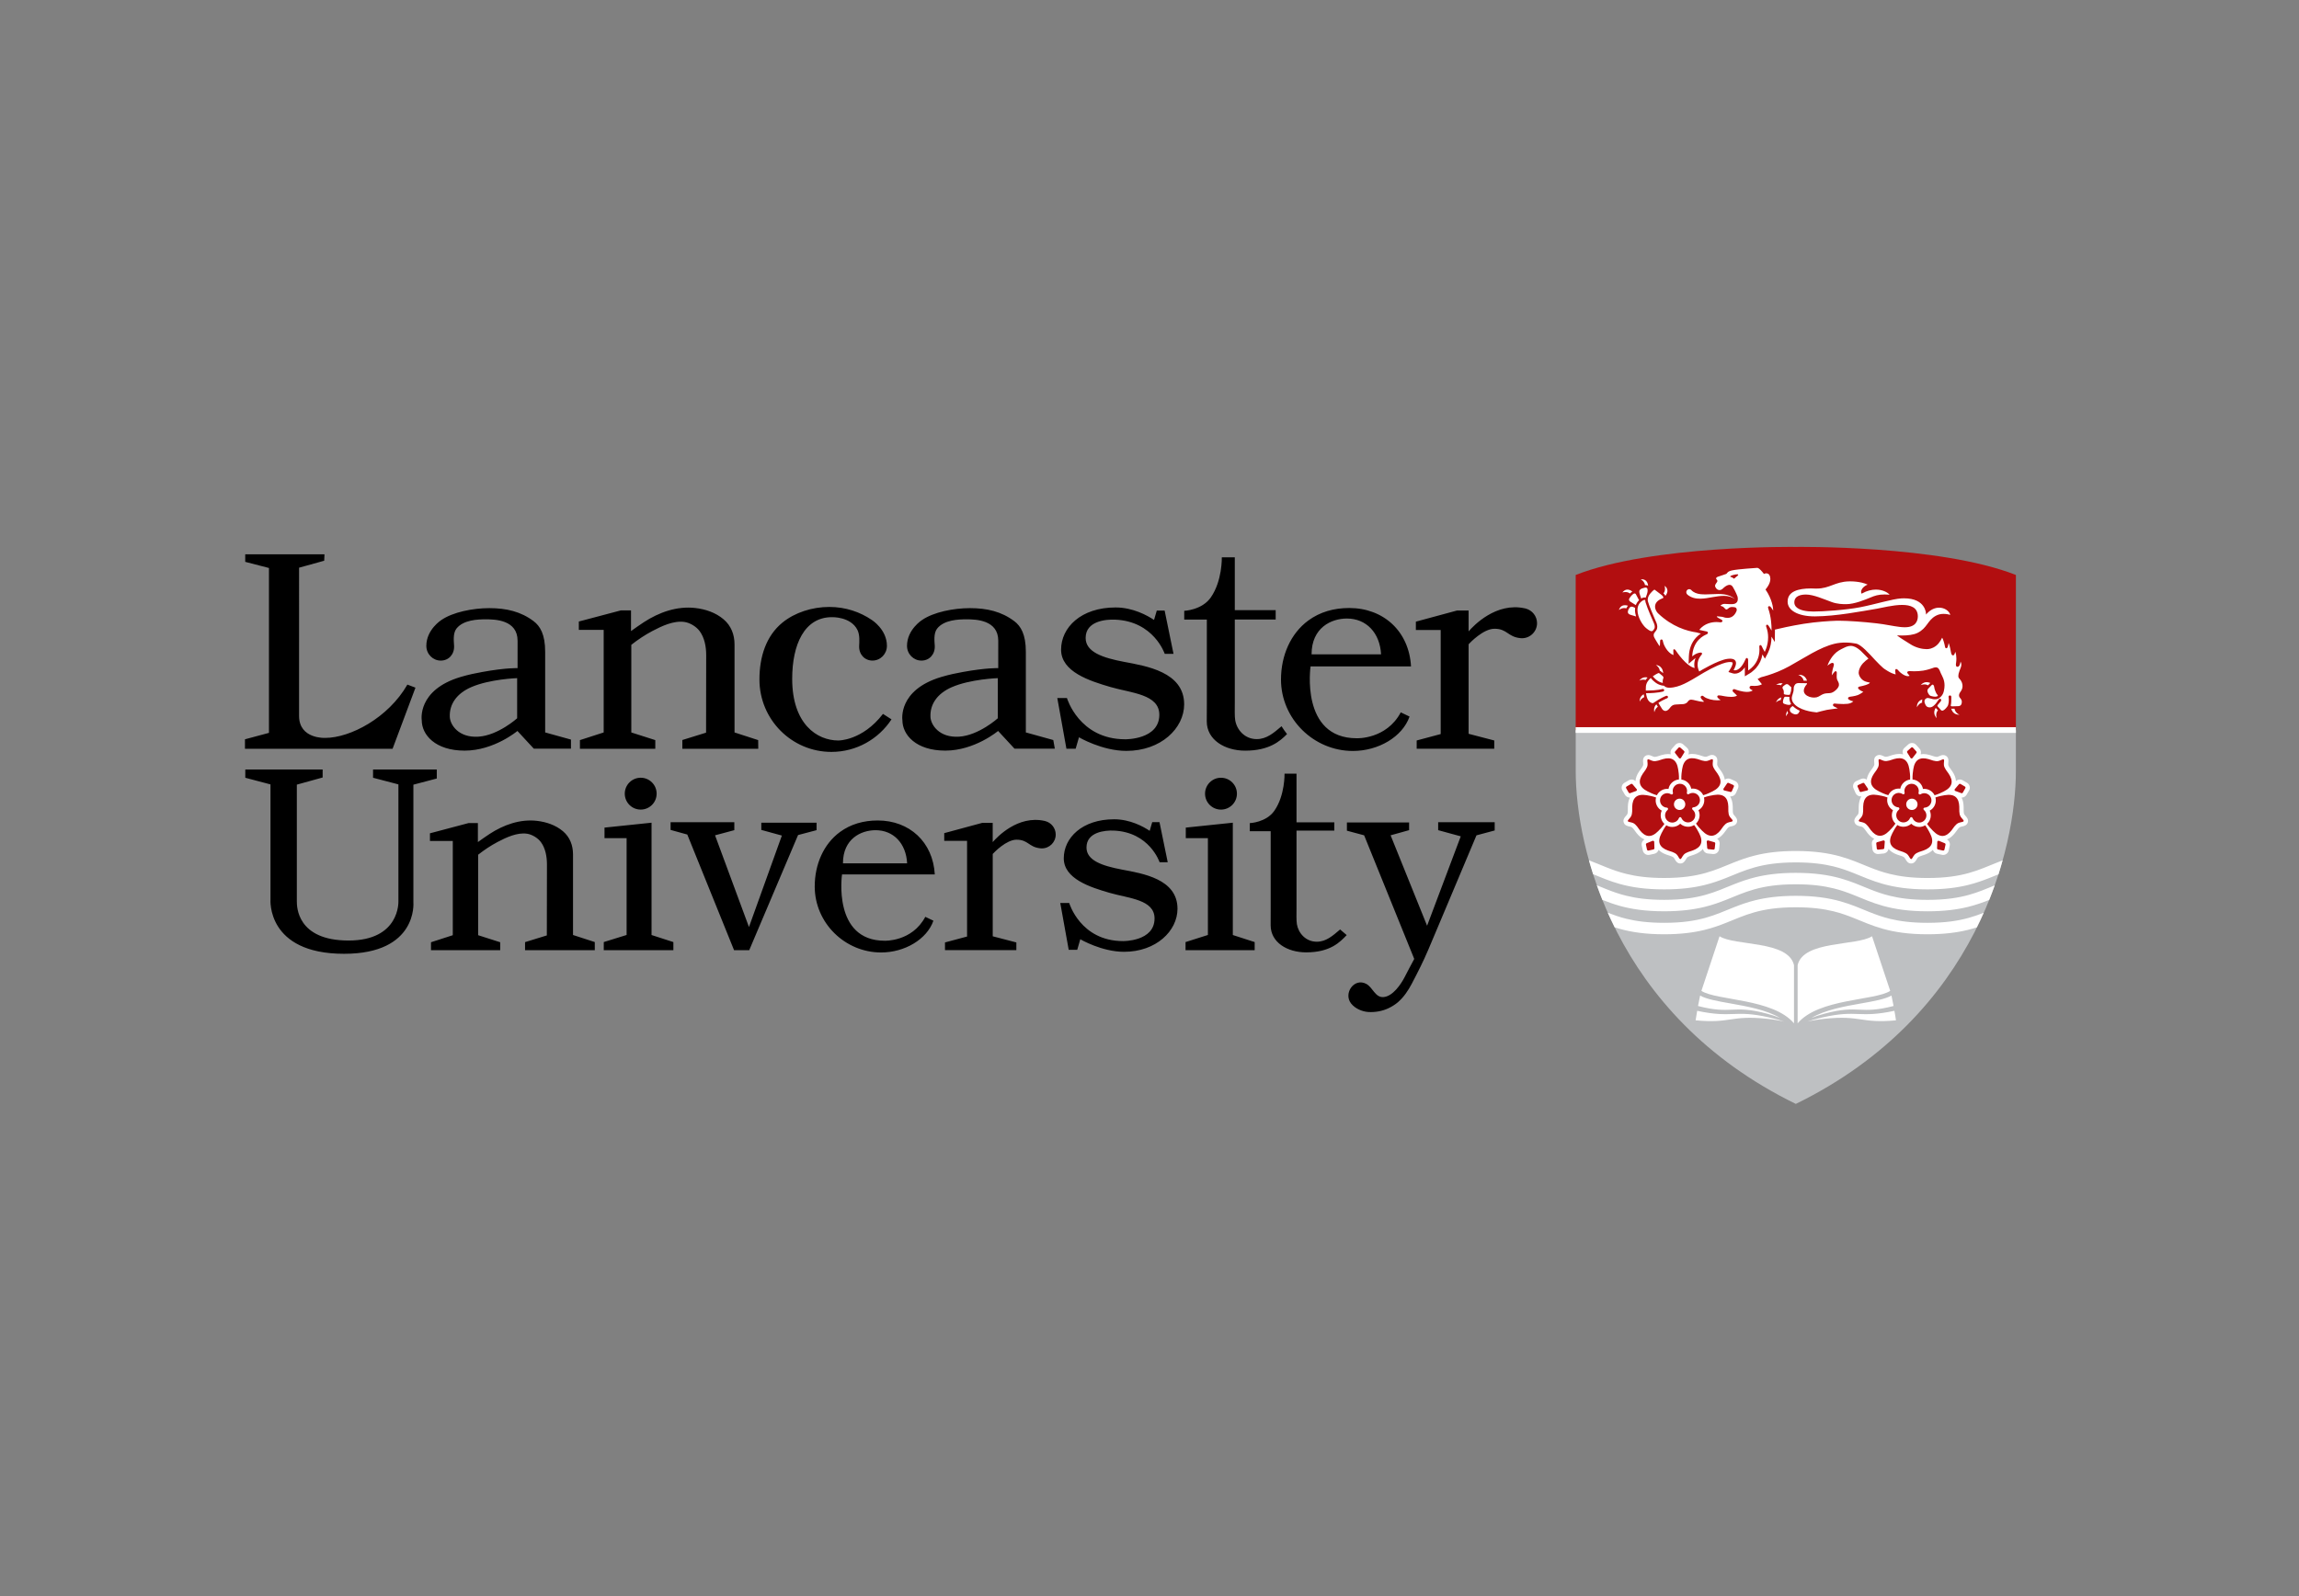 <svg xmlns="http://www.w3.org/2000/svg" xmlns:xlink="http://www.w3.org/1999/xlink" id="Layer_1" x="0px" y="0px" viewBox="0 0 121.417 84.317" style="enable-background:new 0 0 121.417 84.317;" xml:space="preserve"><rect x="0" y="0" width="121.417" height="84.317" fill="#808080" stroke="none"/><style type="text/css">	.st0{fill:#BEC0C2;}	.st1{fill:#B20E10;}	.st2{fill:#FFFFFF;}</style><g>	<path class="st0" d="M106.465,38.572v2.157c0,4.004-1.965,12.868-11.623,17.587c-9.659-4.719-11.624-13.582-11.624-17.587v-2.157  H106.465z"></path>	<path class="st1" d="M94.841,28.893c0,0,7.586-0.109,11.625,1.481v8.197H83.217v-8.197C87.256,28.784,94.841,28.893,94.841,28.893"></path>	<path class="st2" d="M85.743,31.285c-0.023,0.005-0.042,0.008-0.059,0.013c0.015-0.021,0.038-0.048,0.068-0.073  c0.049-0.042,0.116-0.079,0.199-0.079c0.073,0,0.158,0.027,0.26,0.104c-0.015,0.008-0.031,0.016-0.045,0.028  c-0.03,0.023-0.059,0.05-0.084,0.076c-0.036-0.03-0.116-0.08-0.24-0.08C85.812,31.276,85.778,31.278,85.743,31.285 M85.978,31.998  c-0.061-0.019-0.116-0.027-0.163-0.027c-0.125,0-0.202,0.056-0.251,0.122c-0.034,0.046-0.054,0.095-0.064,0.131  c0.014-0.009,0.03-0.02,0.05-0.033c0.089-0.053,0.17-0.069,0.232-0.069c0.045,0,0.08,0.008,0.106,0.016  c0.035-0.074,0.079-0.127,0.089-0.138C85.976,32,85.978,32,85.978,31.998 M86.062,31.596c-0.008,0.015-0.013,0.022-0.013,0.022  v0.001l-0.001,0.001l-0.001,0.002l-0.006,0.013c-0.004,0.012-0.008,0.028-0.008,0.045c0.001,0.032,0.012,0.066,0.063,0.099  c0.065,0.04,0.192,0.12,0.297,0.188c0.036-0.099,0.093-0.185,0.17-0.259l-0.161-0.304l-0.001-0.002l-0.002-0.006l-0.014-0.019  c-0.013-0.015-0.032-0.027-0.056-0.027c-0.019,0-0.046,0.007-0.08,0.034C86.155,31.457,86.088,31.553,86.062,31.596 M86.636,36.852  c-0.033,0.072-0.041,0.144-0.041,0.199c0,0.005,0,0.009,0,0.013c0.005-0.009,0.012-0.022,0.018-0.034  c0.062-0.114,0.154-0.174,0.226-0.204c-0.013-0.05-0.022-0.101-0.029-0.151C86.721,36.723,86.667,36.786,86.636,36.852   M86.939,33.183c0.148,0.121,0.233,0.163,0.285,0.162c0.033,0,0.055-0.014,0.081-0.041c0.016-0.021,0.038-0.05,0.061-0.083  c0.019-0.029,0.027-0.068,0.027-0.107c0-0.074-0.027-0.152-0.042-0.185c-0.016-0.035-0.357-0.802-0.443-1.108  c-0.012-0.041-0.013-0.091-0.018-0.111l-0.009-0.012c-0.005-0.004-0.013-0.006-0.025-0.006c-0.023,0-0.059,0.011-0.093,0.029  c-0.208,0.124-0.283,0.307-0.283,0.508C86.48,32.601,86.751,33.031,86.939,33.183 M86.352,32.165c0-0.015,0.002-0.028,0.004-0.042  c0.002-0.018-0.12-0.065-0.137-0.069c-0.048-0.012-0.107-0.007-0.142,0.033c-0.039,0.045-0.106,0.15-0.106,0.237  c0,0.034,0.008,0.063,0.03,0.089c0.021,0.026,0.056,0.049,0.113,0.066c0.104,0.03,0.205,0.061,0.292,0.087  c-0.035-0.111-0.057-0.226-0.057-0.339C86.348,32.206,86.349,32.185,86.352,32.165 M86.878,30.91  c0.011-0.001,0.022-0.002,0.032-0.002c0.059,0,0.101,0.018,0.133,0.039c-0.015-0.145-0.068-0.23-0.13-0.28  c-0.068-0.054-0.152-0.067-0.215-0.067c-0.015,0-0.029,0.001-0.041,0.002c0.014,0.011,0.03,0.021,0.048,0.035  C86.834,30.734,86.87,30.844,86.878,30.91 M86.583,31.325c0.014,0.048,0.027,0.096,0.042,0.144c0.005,0.012,0.055,0.148,0.05,0.15  c0.007-0.005,0.014-0.008,0.021-0.013l0.004-0.002c0.05-0.027,0.1-0.042,0.145-0.042c0.023,0,0.046,0.006,0.067,0.013  c0.015-0.04,0.035-0.094,0.055-0.149c0.021-0.062,0.04-0.125,0.043-0.158c0.004-0.022,0.006-0.05,0.006-0.079  c0-0.039-0.006-0.079-0.021-0.106c-0.016-0.027-0.038-0.043-0.086-0.045c-0.018,0-0.041,0.004-0.068,0.012  c-0.081,0.022-0.19,0.047-0.242,0.122c-0.032,0.046-0.025,0.101-0.016,0.152H86.583z M87.956,31.476  c0.079-0.103,0.106-0.191,0.106-0.264c0-0.084-0.036-0.151-0.077-0.201c-0.026-0.029-0.052-0.052-0.074-0.067  c0.005,0.015,0.008,0.035,0.013,0.057c0.007,0.036,0.011,0.07,0.011,0.101c0,0.127-0.052,0.205-0.082,0.242  C87.888,31.377,87.929,31.421,87.956,31.476 M90.578,30.952l-0.001-0.009c0-0.038,0.033-0.093,0.054-0.124  c0.031-0.047,0.089-0.097,0.063-0.161c-0.016-0.038-0.061-0.057-0.061-0.103c0-0.021,0.013-0.04,0.036-0.057  c0.023-0.018,0.056-0.032,0.088-0.041c0.102-0.029,0.419-0.143,0.419-0.143c0.03-0.028,0.041-0.057,0.079-0.09  c0.038-0.032,0.103-0.068,0.235-0.095c0.328-0.068,1.23-0.124,1.317-0.131c0.027,0,0.062,0.018,0.1,0.046  c0.056,0.043,0.117,0.109,0.164,0.165c0.022,0.027,0.042,0.052,0.056,0.069c0.014,0.019,0.021,0.029,0.021,0.029l0.013,0.018  l0.016-0.014c0.001-0.001,0.015-0.009,0.034-0.014c0.019-0.006,0.043-0.011,0.069-0.011c0.039,0,0.079,0.009,0.115,0.035  c0.035,0.026,0.068,0.07,0.088,0.147c0.009,0.039,0.014,0.076,0.014,0.115c0,0.219-0.148,0.434-0.246,0.547l-0.009,0.012  l0.008,0.013c0.338,0.495,0.398,0.95,0.399,1.099c-0.041-0.059-0.107-0.155-0.107-0.156c-0.001,0-0.011-0.014-0.023-0.029  c-0.015-0.016-0.034-0.035-0.057-0.043c-0.008-0.002-0.016-0.004-0.025-0.004c-0.016,0-0.033,0.006-0.045,0.018  c-0.012,0.013-0.018,0.03-0.018,0.05c0,0.019,0.005,0.04,0.016,0.065c0.149,0.426,0.172,0.884,0.172,1.133c0,0.007,0,0.014,0,0.021  c-0.056-0.093-0.147-0.235-0.147-0.235c-0.027-0.048-0.056-0.072-0.088-0.073c-0.018,0-0.033,0.008-0.042,0.021  c-0.009,0.013-0.014,0.029-0.014,0.046c0,0.011,0.002,0.022,0.006,0.034c0.075,0.201,0.102,0.392,0.102,0.567  c0,0.232-0.049,0.432-0.097,0.574c-0.025,0.072-0.049,0.127-0.067,0.165c-0.006,0.012-0.011,0.021-0.014,0.029  c-0.012-0.02-0.028-0.047-0.046-0.079c-0.035-0.061-0.076-0.137-0.099-0.194c-0.011-0.027-0.023-0.048-0.036-0.063  c-0.015-0.015-0.03-0.025-0.049-0.025c-0.019,0-0.035,0.012-0.043,0.028c-0.009,0.015-0.014,0.036-0.014,0.061  c0,0.008,0.001,0.018,0.002,0.027c0.004,0.045,0.005,0.087,0.005,0.129c0,0.398-0.156,0.676-0.312,0.854  c-0.079,0.089-0.157,0.154-0.215,0.196c-0.028,0.02-0.052,0.034-0.068,0.045c0-0.107-0.001-0.434-0.004-0.561  c0-0.025-0.007-0.048-0.019-0.065c-0.011-0.018-0.028-0.03-0.05-0.03c-0.012-0.001-0.025,0.005-0.035,0.013  c-0.011,0.011-0.019,0.022-0.025,0.039c-0.113,0.26-0.225,0.411-0.325,0.495c-0.099,0.083-0.184,0.104-0.244,0.104  c-0.029,0-0.053-0.006-0.069-0.011c0.011-0.023,0.033-0.061,0.056-0.107c0.034-0.075,0.072-0.171,0.072-0.26  c0-0.063-0.019-0.124-0.069-0.168c-0.05-0.043-0.129-0.069-0.246-0.069c-0.034,0-0.073,0.002-0.115,0.007  c-0.269,0.03-0.649,0.201-0.965,0.364c-0.265,0.136-0.483,0.266-0.547,0.305c-0.062-0.133-0.087-0.253-0.087-0.36  c0-0.155,0.049-0.281,0.099-0.368c0.023-0.043,0.048-0.077,0.067-0.101c0.009-0.011,0.016-0.02,0.022-0.025l0.008-0.009  c0.001-0.001,0.009-0.011,0.02-0.025c0.009-0.015,0.02-0.034,0.02-0.056c0-0.014-0.006-0.03-0.02-0.041  c-0.014-0.011-0.033-0.015-0.057-0.016c-0.136,0.015-0.239,0.062-0.315,0.111c-0.054,0.034-0.096,0.07-0.128,0.096  c0.02-0.426,0.176-0.703,0.341-0.88c0.171-0.182,0.351-0.257,0.395-0.276c0.034-0.014,0.057-0.028,0.073-0.043  c0.015-0.015,0.022-0.033,0.021-0.049c0-0.009-0.001-0.018-0.004-0.025c-0.004-0.015-0.013-0.023-0.022-0.03  c-0.027-0.018-0.063-0.022-0.068-0.023c0,0-0.097-0.02-0.195-0.041c-0.048-0.011-0.097-0.022-0.134-0.03  c-0.013-0.005-0.025-0.007-0.033-0.011c0.285-0.354,0.688-0.41,0.91-0.41c0.05,0,0.09,0.004,0.118,0.006  c0.013,0.001,0.025,0.002,0.032,0.004c0.007,0.001,0.011,0.001,0.011,0.001c0.016,0.002,0.031,0.004,0.043,0.004  c0.035,0,0.062-0.007,0.081-0.02c0.019-0.013,0.029-0.033,0.029-0.053c-0.002-0.026-0.015-0.04-0.026-0.049  c-0.012-0.011-0.022-0.015-0.022-0.015c-0.001-0.001-0.008-0.005-0.008-0.005c-0.015-0.008-0.059-0.032-0.163-0.09  c-0.035-0.02-0.055-0.038-0.067-0.05c-0.011-0.013-0.013-0.022-0.013-0.027l0.002-0.008c0.02,0.001,0.066,0.005,0.118,0.008  c0.067,0.005,0.143,0.012,0.174,0.02c0.104,0.039,0.196,0.055,0.273,0.055c0.15,0,0.256-0.061,0.326-0.131  c0.072-0.07,0.11-0.151,0.131-0.192c0.02-0.038,0.029-0.073,0.029-0.106c0-0.064-0.036-0.117-0.091-0.129  c-0.03-0.006-0.084-0.018-0.145-0.018c-0.07,0-0.15,0.015-0.21,0.076c-0.045,0.045-0.077,0.054-0.1,0.054  c-0.014,0-0.026-0.004-0.032-0.008l-0.008-0.005C91.136,32.178,91,32.05,91,32.05c-0.056-0.015-0.089-0.03-0.108-0.042  c-0.019-0.013-0.021-0.021-0.021-0.023l0.007-0.012c0.006-0.006,0.014-0.012,0.022-0.016c0.075-0.046,0.118-0.057,0.178-0.057  c0.068,0,0.157,0.016,0.32,0.016c0.027,0,0.055,0,0.087-0.001c0.118-0.004,0.195-0.042,0.239-0.097  c0.045-0.054,0.056-0.121,0.056-0.178c0-0.076-0.02-0.137-0.021-0.138c0-0.001-0.084-0.233-0.246-0.501  c-0.045-0.075-0.108-0.106-0.172-0.106c-0.089,0.001-0.177,0.053-0.245,0.103c-0.064,0.048-0.11,0.096-0.114,0.1  c-0.059,0.053-0.116,0.073-0.169,0.073c-0.06,0-0.115-0.027-0.157-0.068C90.614,31.06,90.585,31.005,90.578,30.952 M91.447,30.49  c0.043,0.018,0.086,0.045,0.122,0.073l0.012,0.009l0.013-0.011c0,0,0.05-0.043,0.101-0.087c0.022-0.02,0.111-0.076,0.107-0.113  c-0.009-0.057-0.256,0.009-0.294,0.02c-0.035,0.012-0.063,0.022-0.084,0.033c-0.011,0.005-0.019,0.009-0.026,0.015l-0.009,0.008  C91.351,30.474,91.432,30.484,91.447,30.49 M87.036,31.785c0.061,0.222,0.276,0.724,0.378,0.959  c0.033,0.076,0.055,0.124,0.056,0.128c0,0.001,0.055,0.114,0.056,0.242c0,0.06-0.013,0.124-0.052,0.181  c-0.049,0.074-0.094,0.129-0.095,0.13l-0.001,0.001v0.001l-0.006,0.006c-0.004,0.006-0.008,0.014-0.014,0.025  c-0.011,0.021-0.022,0.053-0.022,0.094c0,0.039,0.009,0.088,0.042,0.144c0,0,0.04,0.07,0.087,0.151  c0.047,0.082,0.102,0.175,0.133,0.217c0.012,0.015,0.023,0.032,0.034,0.043c0.011,0.013,0.02,0.02,0.025,0.022l0.005-0.009  c0.004-0.013,0.007-0.039,0.007-0.079c0-0.007,0-0.014,0-0.021v-0.013c0-0.049,0.005-0.117,0.008-0.16  c0.002-0.041,0.038-0.067,0.072-0.067c0.027-0.001,0.056,0.018,0.064,0.052c0.009,0.036,0.022,0.104,0.046,0.171  c0,0,0.002,0.007,0.008,0.021c0.006,0.012,0.013,0.032,0.023,0.055c0.021,0.047,0.054,0.111,0.099,0.181  c0.084,0.13,0.213,0.274,0.388,0.347c0-0.02,0.001-0.041,0.001-0.061c0-0.084-0.005-0.15-0.005-0.17  c0-0.005-0.001-0.012-0.001-0.019c0-0.011,0.001-0.022,0.006-0.034c0.005-0.013,0.019-0.026,0.036-0.026h0.002  c0.014,0,0.025,0.006,0.035,0.013c0.009,0.006,0.019,0.015,0.026,0.023c0.009,0.009,0.016,0.018,0.022,0.026l0.006,0.008  c0,0,0.009,0.014,0.026,0.039c0.016,0.025,0.041,0.06,0.072,0.102c0.062,0.086,0.15,0.198,0.252,0.313  c0.186,0.21,0.426,0.421,0.644,0.468c-0.013-0.061-0.02-0.121-0.02-0.181c0-0.12,0.025-0.239,0.07-0.352  c-0.023,0.018-0.045,0.035-0.062,0.05l-0.307,0.258l0.014-0.399c0.018-0.402,0.149-0.737,0.388-0.992  c0.074-0.079,0.156-0.148,0.245-0.205c-0.034-0.008-0.066-0.015-0.091-0.022c-0.016-0.004-0.029-0.007-0.04-0.011l-0.087-0.025  c-0.528-0.074-1.298-0.307-2.024-0.993c-0.088-0.076-0.176-0.218-0.176-0.372c0-0.08,0.025-0.163,0.086-0.239  c0.061-0.075,0.158-0.143,0.303-0.197h0.001h0.001l0.006-0.002l0.018-0.009c0.013-0.011,0.022-0.021,0.022-0.039  c0.001-0.025-0.021-0.074-0.115-0.147c-0.118-0.093-0.204-0.157-0.26-0.198c-0.056-0.042-0.083-0.061-0.083-0.061l-0.001-0.001  l-0.001-0.001l-0.005-0.001c-0.008,0-0.029,0.006-0.068,0.041c-0.066,0.063-0.292,0.252-0.291,0.488  C87.02,31.715,87.025,31.749,87.036,31.785 M87.851,35.815l0.001-0.002l0.001-0.014c-0.001-0.02-0.007-0.053-0.053-0.094  c-0.041-0.036-0.086-0.072-0.121-0.1c-0.029-0.023-0.05-0.04-0.056-0.045l-0.004-0.001c-0.005,0-0.012-0.002-0.02-0.002  c-0.016,0-0.038,0.005-0.063,0.022c-0.007,0.004-0.015,0.007-0.03,0.015c-0.015,0.008-0.035,0.019-0.059,0.032  c-0.043,0.025-0.099,0.059-0.157,0.1c0.009,0.013,0.02,0.026,0.032,0.04c0.072,0.083,0.179,0.185,0.312,0.25  c0.056,0.028,0.118,0.049,0.185,0.061c-0.005-0.026-0.008-0.052-0.008-0.076c0-0.101,0.036-0.178,0.039-0.184L87.851,35.815z   M86.905,35.778c-0.108,0-0.191,0.045-0.252,0.094c-0.033,0.027-0.059,0.056-0.079,0.081c0.012-0.006,0.023-0.011,0.036-0.015  c0.061-0.025,0.12-0.034,0.171-0.034c0.049,0,0.093,0.008,0.13,0.019c0.027-0.042,0.061-0.086,0.102-0.129  C86.976,35.783,86.939,35.778,86.905,35.778 M87.642,35.191c-0.068-0.042-0.14-0.059-0.191-0.064  c0.011,0.007,0.02,0.014,0.032,0.023c0.137,0.102,0.169,0.219,0.175,0.284c0.009,0.002,0.016,0.005,0.021,0.007l0.012,0.005  l0.002,0.002l0.008,0.006c0.004,0.004,0.068,0.05,0.136,0.108C87.824,35.358,87.737,35.25,87.642,35.191 M101.818,36.199  l0.007,0.005c0.021-0.021,0.047-0.048,0.081-0.084c0.013-0.015,0.028-0.027,0.042-0.039c-0.072-0.032-0.136-0.046-0.194-0.046  c-0.103,0-0.185,0.041-0.245,0.088c-0.032,0.025-0.056,0.05-0.075,0.073c0.011-0.005,0.023-0.009,0.036-0.015  c0.062-0.021,0.116-0.028,0.163-0.028c0.088,0,0.149,0.027,0.183,0.047H101.818z M101.793,36.486c0,0.08,0.054,0.172,0.104,0.231  c0.036,0.042,0.088,0.052,0.142,0.064c0.056,0.013,0.114,0.026,0.174,0.022c0.048-0.002,0.171-0.022,0.118-0.087  c-0.027-0.034-0.055-0.061-0.074-0.101c-0.022-0.045-0.041-0.091-0.059-0.137c-0.025-0.064-0.039-0.133-0.05-0.201  c-0.002-0.021-0.012-0.052-0.027-0.073c-0.015-0.023-0.033-0.038-0.052-0.038c-0.016,0-0.039,0.008-0.068,0.04  c-0.108,0.117-0.133,0.138-0.174,0.185C101.805,36.42,101.793,36.451,101.793,36.486 M101.291,37.129  c-0.046,0.08-0.056,0.167-0.056,0.228v0.007c0.006-0.011,0.012-0.022,0.019-0.034c0.086-0.154,0.201-0.201,0.262-0.213  c-0.004-0.022-0.007-0.046-0.007-0.07c0-0.029,0.005-0.061,0.013-0.093c0.001-0.002,0.004-0.006,0.005-0.008  C101.404,36.987,101.333,37.055,101.291,37.129 M95.255,35.957c0.029,0,0.057,0.001,0.083,0.001c0.02,0,0.039,0,0.054-0.001H95.4  c0.013,0,0.025,0.001,0.036,0.004c-0.043-0.13-0.11-0.208-0.182-0.252c-0.079-0.05-0.163-0.063-0.231-0.063  c-0.019,0-0.036,0.002-0.052,0.004c0.011,0.005,0.022,0.009,0.036,0.015c0.168,0.076,0.222,0.195,0.237,0.252v0.001L95.255,35.957z   M102.268,37.435c-0.015-0.014-0.026-0.028-0.036-0.041c-0.056,0.09-0.079,0.172-0.079,0.245c-0.001,0.137,0.076,0.242,0.13,0.298  c-0.002-0.012-0.006-0.023-0.009-0.038c-0.012-0.046-0.016-0.088-0.016-0.125c0-0.109,0.04-0.182,0.066-0.217l0.001-0.001  l0.025-0.033c-0.004-0.005-0.006-0.008-0.009-0.012C102.317,37.484,102.293,37.456,102.268,37.435 M103.231,37.471V37.47  l-0.006-0.033l-0.118,0.004h-0.004c-0.013,0-0.032-0.001-0.054-0.006c0.04,0.137,0.11,0.216,0.186,0.262  c0.082,0.049,0.171,0.061,0.235,0.061c0.006,0,0.009,0,0.014,0c-0.011-0.006-0.022-0.012-0.034-0.019  C103.289,37.652,103.243,37.53,103.231,37.471 M87.479,37.206c-0.096,0.093-0.123,0.198-0.123,0.289  c0,0.05,0.008,0.095,0.016,0.129c0.004-0.013,0.007-0.025,0.011-0.039c0.034-0.124,0.109-0.203,0.174-0.251  c-0.018-0.028-0.035-0.055-0.052-0.08C87.493,37.237,87.486,37.221,87.479,37.206 M94.06,36.091  c-0.113-0.001-0.205,0.052-0.26,0.091c0.013-0.002,0.025-0.004,0.039-0.006c0.02-0.001,0.039-0.002,0.057-0.002  c0.062,0,0.114,0.012,0.156,0.027c0.028-0.039,0.066-0.073,0.099-0.097C94.12,36.095,94.089,36.091,94.06,36.091 M94.207,36.619  c0,0.007,0.001,0.014,0.001,0.021c0.004,0.02,0.006,0.026,0.023,0.036c0.019,0.011,0.056,0.02,0.122,0.027  c0.032,0.004,0.06,0.006,0.084,0.006c0.042,0,0.072-0.005,0.095-0.013c0.006-0.022,0.013-0.043,0.02-0.066  c0.015-0.046,0.032-0.094,0.039-0.13c0.008-0.041,0.009-0.079,0.009-0.117c0.001-0.023,0.004-0.049,0.006-0.074  c-0.046-0.043-0.118-0.111-0.151-0.136c-0.022-0.018-0.049-0.033-0.083-0.033c-0.026,0-0.055,0.007-0.091,0.033  c-0.035,0.025-0.073,0.05-0.101,0.076c-0.027,0.027-0.042,0.053-0.042,0.081c0,0.016,0.005,0.035,0.02,0.059  c0.043,0.066,0.052,0.121,0.052,0.167C94.209,36.58,94.207,36.601,94.207,36.619 M103.494,36.841  c-0.02-0.03-0.032-0.067-0.032-0.107c0-0.09,0.057-0.16,0.104-0.231c0.007-0.009,0.013-0.019,0.018-0.028  c0.042-0.073,0.063-0.151,0.063-0.237c0-0.118-0.04-0.265-0.19-0.416c-0.005-0.005-0.031-0.036-0.031-0.117  c0-0.062,0.015-0.151,0.065-0.279c0.045-0.115,0.094-0.216,0.094-0.319c0-0.05-0.012-0.102-0.041-0.157  c-0.019,0.087-0.045,0.279-0.168,0.276c-0.09-0.004-0.084-0.115-0.074-0.178c0.002-0.014,0.005-0.033,0.008-0.059  c0.007-0.049,0.013-0.118,0.013-0.197c0-0.113-0.015-0.243-0.059-0.36c-0.021,0.081-0.04,0.137-0.069,0.168  c-0.013,0.014-0.029,0.021-0.052,0.022c-0.026,0-0.046-0.014-0.06-0.032c-0.014-0.018-0.023-0.039-0.03-0.059  c-0.013-0.04-0.016-0.077-0.018-0.081c0-0.002-0.016-0.097-0.04-0.205c-0.022-0.103-0.054-0.218-0.082-0.277  c-0.006,0.039-0.015,0.084-0.025,0.125c-0.014,0.055-0.023,0.14-0.091,0.152c-0.049,0.009-0.066-0.038-0.074-0.076  c-0.011-0.05-0.021-0.1-0.033-0.15c-0.02-0.079-0.048-0.175-0.076-0.245c-0.016-0.041-0.034-0.072-0.047-0.084  c-0.005,0.008-0.009,0.019-0.015,0.032c-0.014,0.03-0.036,0.072-0.064,0.117c-0.055,0.091-0.137,0.202-0.24,0.279  c-0.208,0.156-0.373,0.174-0.505,0.174c-0.208,0-0.555-0.067-0.855-0.264c-0.17-0.111-0.468-0.284-0.653-0.425l-0.05-0.038  l0.063,0.002c0.065,0.002,0.131,0.005,0.199,0.005c0.293,0,0.606-0.032,0.82-0.136c0.26-0.129,0.389-0.29,0.509-0.453  c0.121-0.163,0.233-0.328,0.46-0.453c0.137-0.076,0.285-0.1,0.415-0.1c0.158,0,0.29,0.034,0.35,0.053  c-0.054-0.204-0.297-0.382-0.59-0.381c-0.211,0-0.447,0.09-0.66,0.327l-0.033,0.038l-0.001-0.05v-0.009  c0-0.005-0.001-0.014-0.002-0.025c-0.002-0.022-0.007-0.054-0.016-0.091c-0.02-0.076-0.056-0.177-0.129-0.278  c-0.145-0.202-0.432-0.406-1.009-0.406c-0.046,0-0.093,0.001-0.142,0.004c-0.47,0.025-1.358,0.307-2.171,0.466  c-0.794,0.152-1.97,0.228-2.472,0.228c-0.189,0-0.376-0.016-0.538-0.055c-0.162-0.04-0.298-0.102-0.384-0.196  c-0.057-0.062-0.09-0.141-0.09-0.232c0-0.181,0.097-0.289,0.223-0.346c0.124-0.057,0.278-0.069,0.399-0.069  c0.387,0.001,0.92,0.239,1.348,0.395c0.301,0.111,0.601,0.114,0.767,0.114c0.441,0,1.006-0.237,1.289-0.354  c0.223-0.093,0.413-0.159,0.748-0.159c0.077,0,0.164,0.005,0.26,0.012c-0.118-0.131-0.382-0.269-0.724-0.269  c-0.221,0-0.472,0.056-0.738,0.206l-0.018,0.011l-0.009-0.019c-0.013-0.022-0.019-0.049-0.019-0.077  c0-0.07,0.036-0.149,0.102-0.222c0.059-0.063,0.141-0.121,0.243-0.162c-0.066-0.035-0.174-0.074-0.312-0.106  c-0.165-0.038-0.373-0.066-0.602-0.066c-0.026,0-0.05,0.001-0.076,0.001c-0.372,0.011-0.62,0.104-0.867,0.197  c-0.244,0.091-0.486,0.183-0.834,0.183c-0.03,0-0.062,0-0.095-0.001c-0.07-0.004-0.141-0.006-0.211-0.006  c-0.335,0-0.645,0.041-0.869,0.149c-0.223,0.108-0.358,0.278-0.359,0.547c0,0.231,0.134,0.425,0.381,0.562  c0.247,0.138,0.606,0.218,1.049,0.218c0.008,0,0.019,0,0.027,0c1.115-0.008,2.45-0.27,3.263-0.406  c0.269-0.045,0.84-0.199,1.327-0.199c0.222,0,0.428,0.033,0.581,0.124c0.152,0.091,0.249,0.248,0.249,0.481  c0,0.116-0.027,0.26-0.128,0.377c-0.1,0.115-0.274,0.198-0.558,0.198c-0.328,0-0.705-0.094-1.152-0.161L99.41,32.97  c-0.094-0.014-0.196-0.028-0.301-0.041c-0.659-0.077-1.507-0.138-1.986-0.138c-0.046,0-0.089,0-0.127,0.001  c-0.366,0.012-1.066,0.055-1.728,0.16c-0.686,0.109-1.329,0.259-1.528,0.308v0.026l-0.007,0.63l-0.177-0.286  c0,0.013,0,0.025,0,0.038c0,0.265-0.057,0.489-0.107,0.632c-0.029,0.082-0.056,0.144-0.075,0.183  c-0.006,0.014-0.012,0.025-0.016,0.034l-0.147,0.279l-0.133-0.223c-0.043,0.27-0.158,0.514-0.337,0.718  c-0.04,0.046-0.128,0.13-0.223,0.205c-0.007,0.006-0.014,0.012-0.022,0.018c-0.033,0.023-0.06,0.041-0.08,0.053l-0.266,0.161  v-0.472c-0.054,0.073-0.109,0.135-0.167,0.184c-0.115,0.097-0.236,0.147-0.359,0.147c-0.042,0-0.082-0.006-0.12-0.018l-0.222-0.069  l0.12-0.194c0.009-0.016,0.029-0.048,0.049-0.09c0.045-0.094,0.054-0.151,0.054-0.184c0-0.008,0-0.027-0.008-0.034  c-0.014-0.013-0.056-0.026-0.13-0.026c-0.029,0-0.061,0.002-0.094,0.006c-0.137,0.015-0.406,0.088-0.907,0.345  c-0.259,0.134-0.509,0.282-0.758,0.435c-0.157,0.097-0.318,0.188-0.482,0.276c-0.235,0.125-0.482,0.233-0.748,0.277  c-0.072,0.013-0.145,0.019-0.219,0.019c-0.114,0-0.212-0.029-0.277-0.104c-0.115-0.008-0.219-0.039-0.311-0.083  c-0.104-0.052-0.192-0.12-0.262-0.186c-0.053-0.05-0.095-0.099-0.129-0.142c-0.127,0.114-0.243,0.265-0.256,0.453  c-0.004,0.045-0.005,0.091-0.005,0.14c0,0.023,0,0.047,0.001,0.072c0.023,0,0.047,0,0.07,0c0.515,0,0.798-0.08,0.813-0.083  l0.018-0.004c0.029,0,0.056,0.02,0.066,0.049l0.002,0.02c0,0.029-0.019,0.056-0.049,0.066c-0.005,0.001-0.303,0.09-0.849,0.09  c-0.02,0-0.04,0-0.06,0c0.018,0.143,0.053,0.28,0.115,0.373c0.079,0.12,0.194,0.155,0.242,0.155l0.014-0.001  c0.418-0.291,0.691-0.385,0.699-0.388c0.007-0.002,0.014-0.004,0.021-0.004c0.029,0,0.055,0.019,0.066,0.047  c0.002,0.007,0.004,0.014,0.004,0.022c0,0.028-0.019,0.055-0.049,0.066l-0.013,0.005c-0.012,0.005-0.029,0.012-0.052,0.021  c-0.045,0.019-0.111,0.05-0.196,0.096c-0.054,0.028-0.116,0.065-0.185,0.107c-0.002,0.004-0.005,0.008-0.005,0.016  c0,0.011,0.005,0.027,0.02,0.05c0.061,0.091,0.127,0.209,0.171,0.273c0.034,0.048,0.096,0.101,0.171,0.101  c0.07,0,0.161-0.045,0.263-0.192c0.066-0.079,0.142-0.147,0.3-0.149l0.378-0.021l0.007-0.001c0.004,0,0.011-0.001,0.018-0.002  c0.016-0.002,0.04-0.008,0.065-0.016c0.05-0.018,0.109-0.049,0.149-0.107c0.026-0.038,0.052-0.065,0.082-0.083  c0.029-0.018,0.062-0.026,0.1-0.026c0.063,0.001,0.14,0.021,0.252,0.048c0.162,0.04,0.287,0.066,0.368,0.066  c0.027,0,0.048-0.004,0.063-0.009c-0.012-0.011-0.027-0.026-0.043-0.042c-0.035-0.033-0.077-0.074-0.106-0.115  c-0.02-0.027-0.034-0.053-0.035-0.081c0-0.014,0.005-0.029,0.016-0.04c0.022-0.023,0.047-0.035,0.07-0.035  c0.026,0,0.046,0.013,0.062,0.025c0.015,0.012,0.028,0.026,0.035,0.03c0.156,0.116,0.452,0.189,0.69,0.188  c0.067,0,0.129-0.005,0.183-0.016c-0.041-0.025-0.1-0.062-0.138-0.104c-0.021-0.022-0.038-0.047-0.039-0.075  c0-0.018,0.007-0.034,0.02-0.047c0.02-0.018,0.047-0.019,0.076-0.019c0.07,0,0.163,0.022,0.164,0.022c0,0,0.015,0.002,0.042,0.008  c0.027,0.006,0.064,0.014,0.11,0.02c0.09,0.015,0.21,0.029,0.325,0.029c0.124,0.001,0.242-0.019,0.306-0.068  c-0.12-0.111-0.204-0.197-0.204-0.197c-0.004-0.004-0.031-0.027-0.031-0.065c0-0.016,0.006-0.035,0.019-0.052  c0.016-0.02,0.041-0.027,0.062-0.027c0.047,0.001,0.091,0.026,0.097,0.029c0.002,0,0.02,0.007,0.053,0.018  c0.033,0.011,0.08,0.026,0.136,0.04c0.111,0.029,0.258,0.059,0.395,0.059c0.117,0,0.225-0.023,0.303-0.079  c-0.093-0.039-0.144-0.09-0.147-0.093c-0.001-0.002-0.022-0.026-0.023-0.062c0-0.013,0.004-0.027,0.011-0.041  c0.012-0.021,0.03-0.033,0.049-0.039c0.019-0.007,0.039-0.008,0.055-0.008c0.011,0,0.02,0,0.028,0.001  c0.042,0.004,0.083,0.006,0.121,0.006c0.223,0,0.348-0.063,0.391-0.089l-0.228-0.279c0.027-0.013,0.088-0.046,0.096-0.048  c0.027-0.013,0.066-0.04,0.108-0.05c0.087-0.021,0.21-0.055,0.36-0.103c0.299-0.095,0.7-0.246,1.112-0.474  c0.808-0.446,1.602-0.997,2.39-1.186c0.194-0.047,0.389-0.063,0.571-0.063c0.217,0,0.413,0.025,0.561,0.054  c0.142,0.029,0.312,0.161,0.489,0.328c0.176,0.167,0.359,0.368,0.517,0.54c0.185,0.199,0.34,0.344,0.407,0.402  c0.022,0.02,0.033,0.03,0.034,0.03c0.001,0.001,0.025,0.019,0.063,0.046c0.041,0.028,0.097,0.066,0.163,0.104  c0.125,0.075,0.281,0.152,0.42,0.179c-0.007-0.046-0.072-0.339,0.06-0.279c0.053,0.025,0.086,0.081,0.125,0.121  c0.05,0.049,0.107,0.095,0.165,0.135c0.096,0.066,0.204,0.116,0.297,0.116c0.032,0,0.061-0.008,0.089-0.02  c-0.059-0.072-0.106-0.128-0.106-0.129c-0.001-0.001-0.019-0.02-0.02-0.048c0-0.019,0.012-0.04,0.033-0.052  c0.022-0.012,0.054-0.018,0.102-0.018c0.018,0,0.036,0.001,0.057,0.002c0.039,0.004,0.101,0.006,0.176,0.006  c0.137,0,0.318-0.008,0.479-0.035c0.222-0.039,0.415-0.103,0.498-0.134c0.027-0.011,0.042-0.016,0.042-0.016  c0.002,0,0.059-0.023,0.123-0.023c0.034,0,0.069,0.007,0.102,0.028c0.045,0.03,0.076,0.084,0.102,0.137  c0.025,0.054,0.043,0.109,0.059,0.142c0.07,0.156,0.198,0.34,0.198,0.643c0,0.043-0.002,0.09-0.008,0.141  c-0.011,0.079-0.03,0.253-0.116,0.375c-0.148,0.206-0.298,0.218-0.312,0.218c-0.006,0-0.034,0.005-0.077,0.005  c-0.027,0-0.057-0.001-0.091-0.007c-0.107-0.018-0.208-0.063-0.285-0.062c-0.023,0-0.045,0.004-0.063,0.014  c-0.086,0.043-0.108,0.104-0.108,0.164c0,0.069,0.033,0.136,0.045,0.16l0.002,0.005c0.001,0.004,0.004,0.011,0.007,0.018  c0.007,0.015,0.019,0.035,0.035,0.055c0.035,0.04,0.09,0.08,0.183,0.08c0.011,0,0.021,0,0.032-0.001  c0.072-0.007,0.142-0.049,0.198-0.099c0.055-0.048,0.096-0.1,0.113-0.121l0.006-0.009l0.136-0.189  c0.001-0.002,0.006-0.009,0.015-0.018c0.009-0.008,0.026-0.019,0.047-0.019c0.009,0,0.021,0.002,0.032,0.008  c0.025,0.013,0.034,0.039,0.034,0.057c0,0.014-0.004,0.027-0.007,0.038c-0.004,0.011-0.008,0.018-0.012,0.023  c-0.002,0.004-0.014,0.016-0.03,0.038c-0.015,0.02-0.038,0.046-0.059,0.07c-0.042,0.052-0.083,0.102-0.084,0.103l-0.004,0.007  c-0.002,0.006-0.006,0.014-0.006,0.023c0,0.015,0.006,0.036,0.034,0.062c0.039,0.035,0.074,0.075,0.107,0.116  c0.026,0.032,0.048,0.068,0.089,0.08c0.089,0.026,0.177-0.081,0.232-0.138c0.042-0.046,0.086-0.101,0.104-0.158  c0.028-0.087,0.036-0.182,0.036-0.259c0-0.043-0.002-0.082-0.005-0.109c-0.004-0.027-0.006-0.042-0.006-0.042  c0-0.002-0.002-0.011-0.002-0.021c0-0.012,0.002-0.028,0.012-0.042c0.009-0.015,0.027-0.027,0.049-0.03h0.015  c0.032-0.001,0.054,0.018,0.061,0.035c0.009,0.016,0.009,0.032,0.009,0.034c0,0,0,0.027,0,0.068c0,0.052,0,0.127-0.004,0.198  c-0.005,0.07-0.009,0.136-0.022,0.175c-0.002,0.009-0.004,0.018-0.004,0.023c0,0.011,0.002,0.016,0.007,0.022  c0.005,0.006,0.012,0.011,0.021,0.014c0.018,0.006,0.039,0.007,0.046,0.007c0,0,0.324-0.011,0.325-0.011h0.005  c0.015,0,0.055-0.004,0.093-0.026c0.036-0.023,0.074-0.064,0.083-0.152c0.002-0.018,0.004-0.034,0.004-0.049  c0-0.07-0.02-0.109-0.043-0.142C103.547,36.898,103.516,36.874,103.494,36.841 M98.666,36.041  c-0.066-0.013-0.154-0.034-0.238-0.083c-0.158-0.094-0.265-0.278-0.266-0.422c0.001-0.151,0.09-0.351,0.223-0.494  c0.097-0.103,0.205-0.188,0.294-0.251c-0.002,0.001-0.369-0.375-0.405-0.407c-0.12-0.104-0.249-0.205-0.405-0.247  c-0.168-0.045-0.324,0.007-0.475,0.082c-0.094,0.047-0.194,0.093-0.283,0.149c-0.365,0.229-0.543,0.642-0.601,0.799  c0.016-0.013,0.033-0.027,0.052-0.04c0.059-0.045,0.124-0.09,0.169-0.103c0.016-0.005,0.029-0.007,0.042-0.007  c0.03,0,0.054,0.014,0.066,0.034c0.012,0.019,0.014,0.04,0.014,0.059c0,0.032-0.007,0.059-0.008,0.061c0,0-0.006,0.019-0.016,0.052  c-0.011,0.033-0.023,0.08-0.038,0.135c-0.022,0.09-0.043,0.205-0.05,0.317c0.073-0.107,0.145-0.184,0.149-0.188  c0-0.001,0.006-0.007,0.015-0.014c0.011-0.007,0.023-0.015,0.042-0.015c0.012,0,0.027,0.005,0.038,0.015  c0.008,0.008,0.014,0.019,0.018,0.03c0.002,0.013,0.004,0.026,0.004,0.043c0,0.14-0.029,0.28,0.043,0.409  c0.062,0.113,0.103,0.203,0.043,0.33c-0.048,0.103-0.158,0.196-0.251,0.259c-0.057,0.038-0.121,0.063-0.21,0.072  c-0.077,0.009-0.202,0.001-0.311,0.038c-0.136,0.043-0.245,0.151-0.385,0.184c-0.04,0.008-0.083,0.013-0.13,0.013  c-0.158,0-0.348-0.052-0.462-0.172c-0.057-0.062-0.08-0.131-0.079-0.196c0.001-0.174,0.144-0.319,0.156-0.332l0.006-0.012  c0.005-0.009,0.009-0.021,0.009-0.03l-0.005-0.012c-0.004-0.002-0.013-0.006-0.038-0.006c-0.015,0-0.035,0-0.059,0  c-0.133,0-0.355-0.006-0.357-0.006c-0.005,0-0.088,0.001-0.15,0.052l-0.007,0.008c-0.006,0.007-0.013,0.015-0.022,0.028  c-0.018,0.023-0.038,0.056-0.052,0.096c-0.023,0.062-0.007,0.147-0.028,0.257c-0.02,0.103-0.076,0.225-0.084,0.306  c-0.002,0.016-0.004,0.03-0.004,0.046c0,0.117,0.05,0.209,0.089,0.26c0.138,0.19,0.392,0.311,0.632,0.384  c0.242,0.073,0.469,0.1,0.56,0.108c0.019,0.001,0.03,0.002,0.036,0.004c0.034-0.009,0.404-0.108,0.535-0.133  c0.125-0.023,0.442-0.062,0.579-0.079l-0.204-0.103c-0.001,0-0.013-0.007-0.026-0.019c-0.013-0.012-0.027-0.032-0.027-0.059  c0-0.009,0.002-0.02,0.007-0.029c0.008-0.02,0.023-0.032,0.039-0.039c0.015-0.006,0.032-0.007,0.046-0.007  c0.02,0,0.034,0.002,0.039,0.004c0.006,0.001,0.055,0.006,0.129,0.011c0.079,0.006,0.183,0.011,0.288,0.011  c0.08,0,0.161-0.004,0.231-0.012c0.165-0.019,0.258-0.093,0.296-0.131c-0.009-0.002-0.019-0.005-0.03-0.007  c-0.034-0.007-0.073-0.016-0.094-0.026c-0.029-0.013-0.076-0.036-0.101-0.052c-0.009-0.007-0.022-0.015-0.034-0.028  c-0.011-0.013-0.02-0.03-0.02-0.053v-0.008c0.002-0.016,0.012-0.028,0.022-0.036c0.009-0.008,0.022-0.013,0.033-0.018  c0.022-0.009,0.042-0.013,0.045-0.014c0,0,0.063-0.007,0.147-0.021c0.083-0.014,0.186-0.036,0.263-0.065  c0.109-0.04,0.239-0.13,0.298-0.174c-0.019-0.007-0.043-0.018-0.07-0.03c-0.057-0.026-0.123-0.061-0.164-0.104  c-0.001-0.001-0.011-0.011-0.021-0.023c-0.011-0.015-0.023-0.033-0.025-0.056l0.004-0.018c0.007-0.013,0.016-0.021,0.027-0.027  c0.011-0.007,0.022-0.012,0.034-0.015c0.022-0.007,0.042-0.011,0.042-0.011c0.001,0,0.019-0.004,0.047-0.009  c0.029-0.006,0.07-0.014,0.115-0.027c0.091-0.022,0.202-0.055,0.278-0.095c0.043-0.023,0.073-0.049,0.082-0.069  c-0.002-0.001-0.007-0.002-0.012-0.004C98.728,36.052,98.7,36.047,98.666,36.041 M93.861,36.988  c-0.032,0.041-0.052,0.083-0.066,0.117c0.011-0.008,0.02-0.016,0.032-0.026c0.079-0.062,0.152-0.088,0.215-0.096  c0.005-0.028,0.012-0.053,0.016-0.068l0.002-0.012v-0.001c0.007-0.021,0.014-0.041,0.021-0.061  C93.978,36.867,93.908,36.925,93.861,36.988 M94.631,37.329c-0.022,0.016-0.041,0.035-0.053,0.047  c-0.008,0.008-0.02,0.021-0.029,0.033c-0.009,0.013-0.016,0.028-0.018,0.034c-0.002,0.013-0.007,0.033-0.007,0.056  c0,0.028,0.006,0.062,0.03,0.099c0.023,0.035,0.066,0.073,0.14,0.106c0.057,0.026,0.106,0.036,0.144,0.036  c0.076,0,0.123-0.035,0.156-0.081c0.028-0.039,0.043-0.083,0.052-0.115c-0.133-0.061-0.258-0.141-0.358-0.242  C94.672,37.302,94.65,37.313,94.631,37.329 M94.589,37.177c-0.041-0.067-0.088-0.17-0.088-0.301c0-0.018,0.001-0.039,0.004-0.057  v-0.004c-0.046-0.004-0.108-0.008-0.149-0.008c-0.007,0-0.014,0-0.02,0.001h-0.013c-0.013,0-0.026-0.001-0.035-0.001  c-0.02,0-0.032,0.002-0.047,0.018c-0.016,0.016-0.034,0.05-0.053,0.115c-0.011,0.036-0.027,0.089-0.027,0.137  c0,0.022,0.004,0.045,0.013,0.061c0.011,0.016,0.025,0.03,0.05,0.041c0.109,0.041,0.189,0.059,0.252,0.059h0.012  c0.015,0,0.04-0.005,0.061-0.015C94.569,37.211,94.583,37.197,94.589,37.177 M94.41,37.546c-0.079,0.097-0.09,0.212-0.088,0.289  c0,0.004,0,0.006,0,0.008c0.006-0.011,0.011-0.022,0.018-0.035c0.028-0.055,0.061-0.096,0.094-0.128  c-0.014-0.034-0.023-0.07-0.025-0.109C94.408,37.563,94.41,37.554,94.41,37.546 M89.119,31.414c0.099,0.082,0.215,0.14,0.331,0.172  c0.117,0.033,0.235,0.042,0.346,0.041c0.224-0.002,0.433-0.043,0.639-0.08c0.206-0.035,0.409-0.07,0.615-0.069  c0.204,0.001,0.413,0.048,0.584,0.176c-0.155-0.149-0.367-0.228-0.578-0.256c-0.213-0.029-0.428-0.02-0.637-0.009  c-0.21,0.008-0.418,0.02-0.612-0.001c-0.195-0.022-0.368-0.089-0.482-0.215l-0.016-0.015c-0.067-0.055-0.164-0.045-0.218,0.025  c-0.053,0.07-0.042,0.171,0.025,0.226L89.119,31.414z"></path>	<path class="st2" d="M89.677,53.144c0.033-0.186,0.07-0.369,0.111-0.549v-0.001c0.347,0.192,0.928,0.296,1.593,0.413  c0.87,0.154,1.904,0.338,2.628,0.766c-0.182-0.073-0.406-0.148-0.684-0.223c-0.924-0.25-1.397-0.23-1.854-0.211  C91.028,53.357,90.567,53.375,89.677,53.144 M100.049,53.398c-0.94,0.201-1.427,0.185-1.899,0.169  c-0.488-0.018-0.949-0.033-1.893,0.178c-0.347,0.079-0.609,0.152-0.809,0.224c0.225-0.055,0.517-0.107,0.904-0.148  c0.991-0.107,1.478-0.035,1.947,0.034c0.448,0.066,0.914,0.134,1.833,0.046C100.109,53.731,100.081,53.564,100.049,53.398   M95.673,53.772c0.182-0.073,0.406-0.148,0.684-0.223c0.924-0.25,1.396-0.23,1.853-0.211c0.443,0.019,0.904,0.036,1.796-0.195  c-0.034-0.186-0.07-0.369-0.111-0.549c0,0,0-0.001-0.001-0.001c-0.347,0.192-0.927,0.296-1.592,0.413  C97.43,53.16,96.397,53.344,95.673,53.772 M91.533,53.567c-0.471,0.016-0.961,0.032-1.9-0.169  c-0.032,0.165-0.059,0.332-0.083,0.503c0.92,0.088,1.385,0.021,1.833-0.046c0.47-0.069,0.957-0.141,1.948-0.034  c0.387,0.042,0.679,0.093,0.903,0.148c-0.199-0.072-0.461-0.145-0.809-0.224C92.482,53.534,92.021,53.55,91.533,53.567   M90.814,49.46l-0.958,2.885c0.807,0.523,3.776,0.394,4.89,1.714v-3.072C94.445,49.673,91.622,49.982,90.814,49.46 M98.868,49.46  c-0.807,0.522-3.631,0.213-3.93,1.527v3.072c1.113-1.32,4.083-1.19,4.89-1.714L98.868,49.46z"></path>	<path class="st2" d="M85.683,41.757l0.134,0.229c0.053,0.091,0.151,0.148,0.257,0.148h0.006c-0.061,0.117-0.101,0.27-0.108,0.468  c-0.002,0.035-0.001,0.073-0.001,0.113c0.001,0.096,0.004,0.242-0.033,0.304c-0.016,0.027-0.043,0.057-0.069,0.086  c-0.063,0.07-0.168,0.186-0.116,0.344v0.001v0.001c0.052,0.157,0.204,0.19,0.297,0.209c0.038,0.008,0.077,0.016,0.106,0.029  c0.067,0.029,0.15,0.148,0.206,0.226c0.022,0.032,0.045,0.063,0.066,0.09c0.133,0.169,0.276,0.284,0.426,0.341  c-0.114,0.061-0.178,0.192-0.149,0.325l0.056,0.258c0.028,0.136,0.151,0.236,0.291,0.236c0.02,0,0.042-0.002,0.062-0.007  l0.259-0.056c0.109-0.023,0.192-0.106,0.222-0.206c0.1,0.102,0.237,0.187,0.412,0.25c0.033,0.012,0.069,0.023,0.107,0.035  c0.091,0.028,0.231,0.072,0.279,0.125c0.021,0.023,0.041,0.059,0.06,0.093c0.047,0.081,0.125,0.216,0.291,0.217h0.001v-0.001v0.001  c0.167-0.001,0.244-0.136,0.291-0.217c0.02-0.034,0.04-0.069,0.061-0.093c0.048-0.054,0.188-0.097,0.279-0.125  c0.038-0.012,0.074-0.023,0.107-0.035c0.201-0.074,0.354-0.175,0.455-0.299c0.009,0.048,0.03,0.094,0.062,0.134  c0.05,0.061,0.122,0.1,0.201,0.108l0.263,0.027c0.011,0.001,0.021,0.001,0.03,0.001c0.154,0,0.282-0.115,0.297-0.267l0.027-0.263  c0.008-0.079-0.015-0.157-0.066-0.218c-0.018-0.022-0.039-0.041-0.062-0.057c0.128-0.063,0.25-0.168,0.365-0.313  c0.021-0.028,0.042-0.059,0.066-0.091c0.056-0.079,0.14-0.197,0.206-0.226c0.028-0.013,0.068-0.021,0.106-0.029  c0.091-0.019,0.245-0.052,0.297-0.209l-0.005-0.002v-0.001l0.005,0.002c0.052-0.158-0.054-0.274-0.116-0.344  c-0.027-0.029-0.054-0.06-0.069-0.086c-0.036-0.063-0.034-0.209-0.033-0.305c0-0.04,0-0.077-0.001-0.113  c-0.009-0.232-0.063-0.402-0.142-0.525c0.012,0.001,0.025,0.002,0.038,0.002c0.118,0,0.225-0.07,0.272-0.177l0.107-0.243  c0.033-0.073,0.034-0.154,0.006-0.228c-0.029-0.074-0.084-0.133-0.157-0.165l-0.243-0.107c-0.038-0.016-0.079-0.025-0.12-0.025  c-0.067,0-0.13,0.022-0.182,0.061c-0.02-0.141-0.082-0.29-0.185-0.443c-0.02-0.029-0.042-0.059-0.066-0.09  c-0.057-0.077-0.144-0.195-0.152-0.266c-0.002-0.032,0.001-0.072,0.006-0.11c0.009-0.093,0.026-0.249-0.108-0.346l-0.02,0.026  l0.019-0.027c-0.046-0.034-0.102-0.052-0.161-0.052c-0.076,0-0.14,0.029-0.202,0.056c-0.036,0.015-0.073,0.033-0.103,0.039  c-0.008,0.002-0.019,0.004-0.032,0.004c-0.076,0-0.183-0.036-0.269-0.066c-0.038-0.013-0.073-0.025-0.107-0.034  c-0.121-0.034-0.235-0.052-0.338-0.052c-0.06,0-0.131,0.006-0.208,0.026c0.022-0.045,0.033-0.094,0.029-0.145  c-0.005-0.08-0.039-0.152-0.099-0.205l-0.197-0.176c-0.055-0.049-0.125-0.076-0.198-0.076c-0.084,0-0.167,0.036-0.222,0.1  l-0.177,0.197c-0.075,0.083-0.094,0.198-0.059,0.298c-0.052-0.009-0.099-0.013-0.142-0.013c-0.102,0-0.216,0.018-0.338,0.053  c-0.034,0.009-0.069,0.021-0.107,0.034c-0.086,0.029-0.191,0.064-0.269,0.064c-0.012,0-0.022,0-0.031-0.002  c-0.03-0.007-0.068-0.023-0.103-0.039c-0.062-0.028-0.125-0.056-0.202-0.056c-0.059,0-0.115,0.018-0.161,0.052h-0.001  c-0.135,0.099-0.118,0.254-0.108,0.347c0.005,0.039,0.008,0.079,0.006,0.11c-0.008,0.072-0.095,0.188-0.152,0.265  c-0.023,0.032-0.046,0.062-0.066,0.091c-0.12,0.178-0.184,0.349-0.192,0.51c-0.055-0.052-0.129-0.082-0.206-0.082  c-0.052,0-0.103,0.014-0.149,0.04l-0.229,0.134c-0.069,0.04-0.117,0.103-0.138,0.181C85.633,41.608,85.643,41.688,85.683,41.757"></path>	<path class="st2" d="M88.72,41.176c0.294,0,0.541,0.21,0.598,0.488c0.027-0.004,0.055-0.006,0.082-0.006  c0.265,0,0.498,0.17,0.581,0.422c0.091,0.281-0.032,0.581-0.279,0.72c0.054,0.111,0.073,0.236,0.053,0.361  c-0.025,0.161-0.113,0.303-0.244,0.399c-0.106,0.076-0.229,0.116-0.359,0.116c-0.154,0-0.3-0.059-0.412-0.161  c-0.114,0.108-0.265,0.17-0.422,0.17c-0.13,0-0.255-0.041-0.359-0.117c-0.239-0.172-0.316-0.488-0.198-0.746  c-0.108-0.059-0.197-0.149-0.253-0.26c-0.075-0.145-0.088-0.311-0.038-0.467c0.082-0.252,0.315-0.422,0.582-0.422  c0.022,0,0.045,0.001,0.068,0.005c0.021-0.122,0.08-0.233,0.169-0.323C88.403,41.239,88.557,41.176,88.72,41.176"></path>	<path class="st1" d="M88.799,41.181c0.259,0.034,0.468,0.23,0.52,0.483c0.027-0.004,0.054-0.006,0.081-0.006  c0.24,0,0.453,0.137,0.552,0.35c0.204-0.056,0.384-0.147,0.494-0.202c0.482-0.239,0.517-0.558,0.264-0.935  c-0.075-0.114-0.238-0.289-0.256-0.462c-0.013-0.129,0.038-0.26-0.008-0.294c-0.047-0.033-0.156,0.055-0.283,0.082  c-0.17,0.038-0.388-0.062-0.518-0.1c-0.436-0.124-0.728,0.008-0.808,0.541C88.819,40.761,88.786,40.965,88.799,41.181   M88.677,40.051c0.028,0.025,0.07,0.022,0.095-0.005l0.172-0.28c0.025-0.028,0.022-0.07-0.005-0.095l-0.198-0.177  c-0.027-0.025-0.07-0.022-0.094,0.006l-0.177,0.197c-0.025,0.028-0.022,0.07,0.005,0.095L88.677,40.051z M87.023,41.812  c0.108,0.054,0.283,0.142,0.482,0.198c0.102-0.205,0.312-0.337,0.545-0.337c0.022,0,0.046,0.001,0.068,0.004  c0.022-0.122,0.08-0.233,0.17-0.323c0.103-0.103,0.237-0.165,0.381-0.176c0.012-0.213-0.02-0.413-0.039-0.536  c-0.079-0.531-0.371-0.664-0.808-0.54c-0.13,0.036-0.347,0.136-0.517,0.1c-0.128-0.027-0.236-0.115-0.283-0.082  c-0.047,0.034,0.005,0.164-0.009,0.294c-0.018,0.172-0.179,0.348-0.254,0.461C86.506,41.254,86.541,41.573,87.023,41.812   M85.883,41.641l0.133,0.229c0.019,0.032,0.06,0.043,0.091,0.025l0.31-0.113c0.032-0.018,0.042-0.059,0.023-0.091l-0.212-0.25  c-0.019-0.032-0.06-0.043-0.093-0.025l-0.229,0.134C85.875,41.568,85.864,41.609,85.883,41.641 M91.056,41.756l0.319,0.076  c0.034,0.016,0.074,0,0.089-0.034l0.107-0.243c0.015-0.033-0.001-0.073-0.034-0.088l-0.243-0.107  c-0.034-0.015-0.073,0.001-0.088,0.035l-0.184,0.271C91.007,41.7,91.022,41.74,91.056,41.756 M87.364,44.467  c-0.008-0.036-0.045-0.06-0.081-0.052l-0.304,0.125c-0.035,0.008-0.059,0.045-0.052,0.081l0.056,0.258  c0.008,0.036,0.043,0.06,0.08,0.052l0.259-0.056c0.036-0.007,0.059-0.043,0.052-0.08L87.364,44.467z M91.277,42.601  c-0.016-0.454-0.232-0.691-0.764-0.602c-0.121,0.021-0.32,0.052-0.52,0.128c0.063,0.266-0.06,0.541-0.292,0.673  c0.054,0.111,0.073,0.236,0.053,0.36c-0.021,0.135-0.086,0.256-0.182,0.347c0.111,0.167,0.245,0.299,0.327,0.384  c0.377,0.384,0.69,0.318,0.971-0.039c0.083-0.107,0.201-0.315,0.36-0.386c0.118-0.052,0.258-0.045,0.277-0.1  c0.018-0.054-0.101-0.13-0.165-0.243C91.255,42.974,91.283,42.737,91.277,42.601 M87.761,42.822  c-0.108-0.057-0.197-0.148-0.254-0.26c-0.069-0.135-0.084-0.287-0.046-0.434c-0.191-0.069-0.379-0.099-0.495-0.12  c-0.531-0.089-0.747,0.149-0.764,0.602c-0.006,0.136,0.022,0.374-0.066,0.524c-0.066,0.113-0.183,0.189-0.165,0.243  c0.018,0.055,0.157,0.047,0.277,0.1c0.16,0.07,0.276,0.279,0.36,0.386c0.282,0.357,0.595,0.422,0.971,0.038  c0.082-0.082,0.212-0.213,0.324-0.377C87.708,43.344,87.653,43.06,87.761,42.822 M90.525,44.487l-0.314-0.09  c-0.038-0.005-0.07,0.022-0.075,0.059l0.026,0.328c-0.004,0.036,0.023,0.07,0.061,0.074l0.263,0.027  c0.036,0.004,0.07-0.023,0.074-0.06l0.027-0.264C90.59,44.524,90.563,44.491,90.525,44.487 M89.737,44.016  c0.249,0.476,0.09,0.755-0.337,0.911c-0.127,0.048-0.361,0.095-0.477,0.224c-0.087,0.097-0.123,0.232-0.181,0.232  c-0.057,0-0.093-0.135-0.179-0.232c-0.116-0.129-0.351-0.176-0.479-0.224c-0.426-0.156-0.585-0.435-0.335-0.911  c0.053-0.101,0.135-0.264,0.253-0.418c0.095,0.057,0.203,0.087,0.314,0.087c0.158,0,0.31-0.061,0.422-0.169  c0.113,0.102,0.259,0.159,0.413,0.159c0.115,0,0.224-0.03,0.321-0.091C89.597,43.744,89.682,43.911,89.737,44.016"></path>	<path class="st1" d="M87.933,42.646c0.033,0.012,0.067,0.016,0.1,0.018c0,0.001,0,0.001,0,0.001  c0.019,0.002,0.038,0.011,0.049,0.027c0.021,0.029,0.016,0.068-0.009,0.091c-0.023,0.019-0.045,0.042-0.063,0.068  c-0.123,0.17-0.086,0.408,0.084,0.531c0.17,0.123,0.407,0.086,0.531-0.084c0.02-0.028,0.036-0.059,0.048-0.089h0.001  c0.007-0.018,0.021-0.032,0.041-0.039c0.033-0.011,0.068,0.006,0.082,0.038h0.001c0.011,0.028,0.026,0.055,0.045,0.081  c0.124,0.17,0.361,0.208,0.531,0.084c0.17-0.123,0.208-0.361,0.084-0.531c-0.021-0.028-0.045-0.053-0.07-0.074  c-0.014-0.013-0.023-0.03-0.023-0.052c0-0.035,0.027-0.063,0.061-0.067v-0.001c0.031-0.001,0.061-0.007,0.091-0.018  c0.199-0.065,0.308-0.279,0.244-0.479c-0.064-0.201-0.279-0.31-0.48-0.245c-0.033,0.012-0.063,0.026-0.09,0.045  c0,0-0.001,0-0.001-0.001c-0.016,0.011-0.036,0.013-0.056,0.007c-0.033-0.011-0.052-0.045-0.045-0.079h-0.001  c0.008-0.029,0.012-0.06,0.012-0.093c0-0.21-0.17-0.38-0.38-0.38c-0.211,0-0.381,0.17-0.381,0.38c0,0.035,0.006,0.069,0.014,0.101  c0.004,0.019,0.001,0.039-0.012,0.055c-0.02,0.029-0.059,0.036-0.088,0.02c-0.027-0.016-0.055-0.029-0.086-0.04  c-0.199-0.064-0.414,0.045-0.479,0.244C87.625,42.367,87.734,42.581,87.933,42.646"></path>	<path class="st2" d="M88.406,42.49c0-0.165,0.135-0.3,0.299-0.3c0.167,0,0.3,0.135,0.3,0.3s-0.134,0.299-0.3,0.299  C88.54,42.789,88.406,42.656,88.406,42.49"></path>	<path class="st2" d="M103.994,41.757l-0.134,0.229c-0.053,0.091-0.151,0.148-0.257,0.148h-0.006  c0.061,0.117,0.101,0.27,0.108,0.468c0.002,0.035,0.001,0.073,0.001,0.113c-0.001,0.096-0.004,0.242,0.033,0.304  c0.016,0.027,0.043,0.057,0.069,0.086c0.063,0.07,0.168,0.186,0.117,0.344l-0.001,0.001v0.001c-0.052,0.157-0.204,0.19-0.297,0.209  c-0.038,0.008-0.077,0.016-0.106,0.029c-0.067,0.029-0.15,0.148-0.206,0.226c-0.022,0.032-0.045,0.063-0.066,0.09  c-0.133,0.169-0.276,0.284-0.426,0.341c0.114,0.061,0.178,0.192,0.149,0.325l-0.056,0.258c-0.028,0.136-0.151,0.236-0.291,0.236  c-0.02,0-0.042-0.002-0.062-0.007l-0.259-0.056c-0.109-0.023-0.192-0.106-0.222-0.206c-0.1,0.102-0.237,0.187-0.412,0.25  c-0.033,0.012-0.069,0.023-0.107,0.035c-0.091,0.028-0.231,0.072-0.279,0.125c-0.021,0.023-0.041,0.059-0.06,0.093  c-0.047,0.081-0.125,0.216-0.291,0.217h-0.001v-0.001v0.001c-0.167-0.001-0.244-0.136-0.291-0.217  c-0.02-0.034-0.04-0.069-0.061-0.093c-0.048-0.054-0.186-0.097-0.279-0.125c-0.038-0.012-0.074-0.023-0.107-0.035  c-0.201-0.074-0.354-0.175-0.455-0.299c-0.009,0.048-0.03,0.094-0.062,0.134c-0.05,0.061-0.122,0.1-0.201,0.108l-0.263,0.027  c-0.011,0.001-0.021,0.001-0.03,0.001c-0.154,0-0.282-0.115-0.297-0.267l-0.027-0.263c-0.008-0.079,0.015-0.157,0.066-0.218  c0.018-0.022,0.039-0.041,0.062-0.057c-0.128-0.063-0.25-0.168-0.365-0.313c-0.021-0.028-0.042-0.059-0.066-0.091  c-0.056-0.079-0.14-0.197-0.206-0.226c-0.028-0.013-0.068-0.021-0.106-0.029c-0.091-0.019-0.245-0.052-0.297-0.209l0.005-0.002  v-0.001l-0.005,0.002c-0.052-0.158,0.054-0.274,0.116-0.344c0.027-0.029,0.054-0.06,0.069-0.086  c0.036-0.063,0.034-0.209,0.033-0.305c0-0.04,0-0.077,0.001-0.113c0.009-0.232,0.063-0.402,0.142-0.525  c-0.012,0.001-0.025,0.002-0.038,0.002c-0.118,0-0.225-0.07-0.272-0.177l-0.107-0.243c-0.033-0.073-0.034-0.154-0.006-0.228  c0.029-0.074,0.084-0.133,0.157-0.165l0.243-0.107c0.038-0.016,0.079-0.025,0.12-0.025c0.067,0,0.13,0.022,0.182,0.061  c0.02-0.141,0.082-0.29,0.185-0.443c0.02-0.029,0.042-0.059,0.066-0.09c0.057-0.077,0.144-0.195,0.152-0.266  c0.002-0.032-0.001-0.072-0.006-0.11c-0.009-0.093-0.026-0.249,0.108-0.346l0.02,0.026l-0.019-0.027  c0.046-0.034,0.102-0.052,0.161-0.052c0.076,0,0.14,0.029,0.202,0.056c0.036,0.015,0.073,0.033,0.103,0.039  c0.008,0.002,0.019,0.004,0.032,0.004c0.076,0,0.183-0.036,0.269-0.066c0.038-0.013,0.073-0.025,0.107-0.034  c0.121-0.034,0.235-0.052,0.338-0.052c0.06,0,0.131,0.006,0.208,0.026c-0.022-0.045-0.033-0.094-0.029-0.145  c0.005-0.08,0.039-0.152,0.099-0.205l0.197-0.176c0.055-0.049,0.125-0.076,0.198-0.076c0.084,0,0.167,0.036,0.222,0.1l0.177,0.197  c0.075,0.083,0.094,0.198,0.059,0.298c0.052-0.009,0.099-0.013,0.142-0.013c0.102,0,0.216,0.018,0.338,0.053  c0.034,0.009,0.069,0.021,0.107,0.034c0.086,0.029,0.191,0.064,0.269,0.064c0.012,0,0.022,0,0.03-0.002  c0.031-0.007,0.068-0.023,0.103-0.039c0.062-0.028,0.125-0.056,0.202-0.056c0.059,0,0.115,0.018,0.161,0.052h0.001  c0.135,0.099,0.118,0.254,0.108,0.347c-0.005,0.039-0.008,0.079-0.006,0.11c0.008,0.072,0.095,0.188,0.152,0.265  c0.023,0.032,0.046,0.062,0.066,0.091c0.12,0.178,0.184,0.349,0.192,0.51c0.055-0.052,0.129-0.082,0.206-0.082  c0.052,0,0.103,0.014,0.149,0.04l0.229,0.134c0.069,0.04,0.117,0.103,0.138,0.181C104.044,41.608,104.034,41.688,103.994,41.757"></path>	<path class="st2" d="M100.957,41.176c-0.294,0-0.541,0.21-0.599,0.488c-0.026-0.004-0.054-0.006-0.081-0.006  c-0.265,0-0.498,0.17-0.581,0.422c-0.091,0.281,0.032,0.581,0.279,0.72c-0.054,0.111-0.073,0.236-0.053,0.361  c0.025,0.161,0.113,0.303,0.244,0.399c0.106,0.076,0.229,0.116,0.359,0.116c0.154,0,0.3-0.059,0.412-0.161  c0.114,0.108,0.265,0.17,0.422,0.17c0.13,0,0.255-0.041,0.359-0.117c0.239-0.172,0.316-0.488,0.198-0.746  c0.108-0.059,0.197-0.149,0.253-0.26c0.075-0.145,0.088-0.311,0.038-0.467c-0.082-0.252-0.315-0.422-0.582-0.422  c-0.022,0-0.045,0.001-0.068,0.005c-0.021-0.122-0.08-0.233-0.169-0.323C101.274,41.239,101.12,41.176,100.957,41.176"></path>	<path class="st1" d="M100.878,41.181c0.013-0.216-0.02-0.42-0.038-0.543c-0.08-0.533-0.372-0.665-0.808-0.541  c-0.131,0.038-0.348,0.137-0.518,0.1c-0.127-0.027-0.236-0.115-0.283-0.082c-0.046,0.034,0.005,0.165-0.009,0.294  c-0.018,0.174-0.179,0.348-0.254,0.462c-0.253,0.377-0.218,0.696,0.264,0.935c0.11,0.055,0.289,0.145,0.494,0.202  c0.1-0.212,0.312-0.35,0.551-0.35c0.027,0,0.055,0.002,0.082,0.006C100.41,41.411,100.619,41.215,100.878,41.181 M101.201,39.792  c0.028-0.025,0.03-0.067,0.006-0.095l-0.177-0.197c-0.023-0.028-0.067-0.03-0.094-0.006l-0.198,0.177  c-0.027,0.025-0.029,0.067-0.005,0.095l0.172,0.28c0.025,0.027,0.067,0.029,0.095,0.005L101.201,39.792z M102.654,41.812  c0.482-0.239,0.517-0.558,0.264-0.936c-0.075-0.113-0.237-0.289-0.255-0.461c-0.014-0.13,0.036-0.26-0.009-0.294  c-0.047-0.033-0.155,0.055-0.283,0.082c-0.17,0.036-0.387-0.063-0.517-0.1c-0.438-0.124-0.73,0.008-0.809,0.54  c-0.018,0.123-0.049,0.323-0.038,0.536c0.144,0.011,0.278,0.073,0.381,0.176c0.089,0.089,0.148,0.201,0.17,0.323  c0.022-0.002,0.046-0.004,0.068-0.004c0.233,0,0.442,0.131,0.545,0.337C102.371,41.954,102.546,41.866,102.654,41.812   M103.794,41.641c0.019-0.032,0.008-0.073-0.023-0.091l-0.229-0.134c-0.033-0.019-0.074-0.007-0.093,0.025l-0.213,0.25  c-0.019,0.033-0.007,0.074,0.025,0.091l0.31,0.113c0.032,0.019,0.073,0.007,0.091-0.025L103.794,41.641 M98.62,41.756  c0.034-0.015,0.049-0.055,0.034-0.089l-0.184-0.271c-0.015-0.034-0.054-0.05-0.088-0.035l-0.243,0.107  c-0.033,0.015-0.049,0.055-0.034,0.088l0.107,0.243c0.015,0.034,0.055,0.05,0.088,0.034L98.62,41.756 M102.302,44.796  c-0.007,0.036,0.015,0.073,0.052,0.08l0.259,0.056c0.036,0.008,0.072-0.015,0.08-0.052l0.055-0.258  c0.008-0.036-0.015-0.073-0.05-0.081l-0.304-0.125c-0.036-0.008-0.073,0.015-0.081,0.052L102.302,44.796z M98.4,42.601  c-0.006,0.136,0.022,0.373-0.066,0.523c-0.065,0.113-0.183,0.189-0.165,0.243c0.019,0.055,0.158,0.048,0.277,0.1  c0.16,0.07,0.277,0.279,0.36,0.386c0.281,0.357,0.595,0.422,0.971,0.039c0.082-0.084,0.216-0.217,0.327-0.384  c-0.096-0.091-0.161-0.212-0.182-0.347c-0.02-0.124-0.001-0.249,0.053-0.36c-0.233-0.133-0.355-0.407-0.292-0.673  c-0.199-0.076-0.399-0.107-0.52-0.128C98.632,41.91,98.416,42.147,98.4,42.601 M101.916,42.822  c0.107,0.238,0.053,0.522-0.142,0.701c0.111,0.163,0.242,0.294,0.323,0.377c0.378,0.385,0.691,0.319,0.972-0.038  c0.083-0.107,0.201-0.315,0.36-0.386c0.12-0.053,0.259-0.045,0.277-0.1c0.018-0.054-0.1-0.13-0.165-0.243  c-0.088-0.15-0.06-0.388-0.066-0.524c-0.016-0.453-0.232-0.691-0.764-0.602c-0.116,0.021-0.304,0.05-0.495,0.12  c0.039,0.147,0.023,0.299-0.046,0.434C102.113,42.674,102.024,42.764,101.916,42.822 M99.152,44.487  c-0.038,0.004-0.064,0.036-0.061,0.074l0.027,0.264c0.004,0.036,0.038,0.063,0.074,0.06l0.263-0.027  c0.038-0.004,0.065-0.038,0.061-0.074l0.026-0.328c-0.005-0.036-0.038-0.063-0.075-0.059L99.152,44.487 M99.94,44.016  c0.054-0.104,0.14-0.272,0.264-0.432c0.097,0.061,0.206,0.091,0.321,0.091c0.154,0,0.3-0.057,0.413-0.159  c0.113,0.108,0.264,0.169,0.422,0.169c0.111,0,0.219-0.029,0.314-0.087c0.118,0.154,0.201,0.317,0.253,0.418  c0.25,0.476,0.09,0.755-0.335,0.911c-0.128,0.048-0.362,0.095-0.479,0.224c-0.087,0.097-0.122,0.232-0.179,0.232  c-0.057,0-0.094-0.135-0.181-0.232c-0.116-0.129-0.351-0.176-0.477-0.224C99.849,44.771,99.691,44.492,99.94,44.016"></path>	<path class="st1" d="M101.744,42.646c-0.033,0.012-0.067,0.016-0.1,0.018c0,0.001,0,0.001,0,0.001  c-0.019,0.002-0.038,0.011-0.049,0.027c-0.021,0.029-0.016,0.068,0.009,0.091c0.022,0.019,0.045,0.042,0.063,0.068  c0.123,0.17,0.086,0.408-0.084,0.531c-0.17,0.123-0.407,0.086-0.531-0.084c-0.02-0.028-0.036-0.059-0.048-0.089h-0.001  c-0.007-0.018-0.021-0.032-0.041-0.039c-0.033-0.011-0.069,0.006-0.082,0.038h-0.001c-0.011,0.028-0.026,0.055-0.045,0.081  c-0.124,0.17-0.361,0.208-0.531,0.084c-0.17-0.123-0.208-0.361-0.084-0.531c0.021-0.028,0.045-0.053,0.07-0.074  c0.014-0.013,0.023-0.03,0.023-0.052c0-0.035-0.027-0.063-0.061-0.067v-0.001c-0.03-0.001-0.061-0.007-0.091-0.018  c-0.199-0.065-0.308-0.279-0.244-0.479c0.065-0.201,0.279-0.31,0.48-0.245c0.033,0.012,0.063,0.026,0.09,0.045  c0,0,0.001,0,0.001-0.001c0.016,0.011,0.036,0.013,0.056,0.007c0.033-0.011,0.052-0.045,0.045-0.079h0.001  c-0.008-0.029-0.012-0.06-0.012-0.093c0-0.21,0.17-0.38,0.38-0.38c0.211,0,0.38,0.17,0.38,0.38c0,0.035-0.005,0.069-0.013,0.101  c-0.004,0.019-0.001,0.039,0.012,0.055c0.02,0.029,0.059,0.036,0.088,0.02c0.027-0.016,0.055-0.029,0.086-0.04  c0.199-0.064,0.414,0.045,0.479,0.244C102.052,42.367,101.943,42.581,101.744,42.646"></path>	<path class="st2" d="M101.271,42.49c0-0.165-0.135-0.3-0.299-0.3c-0.167,0-0.3,0.135-0.3,0.3s0.134,0.299,0.3,0.299  C101.136,42.789,101.271,42.656,101.271,42.49"></path>	<path d="M40.108,35.895c0-1.201,0.355-2.305,1.216-3.006c0.652-0.532,1.566-0.826,2.471-0.826c0.871,0,1.637,0.272,2.244,0.685  c0,0,0.802,0.501,0.802,1.369c0,0.43-0.341,0.779-0.762,0.779c-0.422,0-0.725-0.334-0.704-0.779c0.009-0.21,0.041-0.571-0.09-0.837  c-0.352-0.713-1.349-0.677-1.349-0.677c-1.461,0-2.098,1.458-2.098,3.257c0,2.392,1.314,3.258,2.437,3.258  c0,0,1.264,0.02,2.358-1.405l0.45,0.289c-0.679,1.036-1.847,1.719-3.174,1.719C41.81,39.721,40.108,38.009,40.108,35.895   M43.125,43.461h-2.918v0.381l1.086,0.298l-1.738,4.832l-1.791-4.845l1.018-0.272v-0.421h-3.366v0.408l0.882,0.244l2.47,6.109  h0.801l2.579-6.082l0.977-0.258V43.461z M21.832,41.465h0.001v-0.013l1.235-0.326v-0.475h-3.366v0.435l1.339,0.351v6.175  c0,0,0.096,2.073-2.633,2.073c-2.731,0-2.731-1.8-2.731-2.073V41.45l1.363-0.378v-0.421h-4.085v0.435l1.33,0.352v6.072  c0,0-0.225,2.876,3.885,2.876c3.902,0,3.662-2.712,3.662-2.712V41.465z M75.953,43.855l1.194,0.326l-1.778,4.723l-1.927-4.777  l0.977-0.272v-0.407h-3.285v0.435l0.91,0.244l2.646,6.53c-0.174,0.319-0.341,0.64-0.508,0.963  c-0.199,0.387-0.626,1.009-1.108,1.052c-0.447,0.04-0.565-0.503-0.914-0.694c-0.639-0.347-1.23,0.501-0.802,1.038  c0.21,0.264,0.577,0.423,0.906,0.445c0.357,0.022,0.738-0.043,1.061-0.197c0.178-0.084,0.364-0.198,0.513-0.328  c0.308-0.272,0.534-0.61,0.724-0.972c0.314-0.597,0.613-1.186,0.875-1.805c0.224-0.531,0.447-1.063,0.672-1.593  c0.273-0.644,0.542-1.29,0.814-1.934c0.237-0.558,0.469-1.117,0.705-1.675c0.114-0.27,0.226-0.538,0.34-0.808  c0.002-0.007,0.005-0.014,0.008-0.02l0.963-0.258v-0.435h-2.985V43.855z M21.942,36.327l-0.361-0.137l-0.065-0.025  c-1.008,1.757-3.018,2.816-4.339,2.816c0,0-1.382,0.072-1.382-1.162V29.99l1.327-0.369l0.015-0.339h-4.186v0.399l1.253,0.324v8.71  l-1.267,0.34v0.501h7.796L21.942,36.327z M31.882,38.693l-1.254,0.405v0.457h3.98v-0.457l-1.267-0.405v-4.621v-0.007  c0.348-0.276,0.723-0.525,1.115-0.732c0.493-0.259,1.127-0.563,1.7-0.475c0.29,0.043,0.618,0.244,0.794,0.482  c0.262,0.355,0.346,0.833,0.346,1.266l-0.006,4.062c0-0.032,0.001,0.036,0,0.036l-1.253,0.389v0.462h4.009l-0.004-0.457  l-1.249-0.405v-4.645c0-0.52-0.177-0.992-0.579-1.332c-0.421-0.357-0.956-0.536-1.495-0.597c-0.97-0.111-1.914,0.228-2.714,0.749  c-0.231,0.15-0.455,0.31-0.679,0.47v-1.094h-0.53l-2.226,0.589v0.442h1.312V38.693z M37.291,38.667v0.026V38.667z M28.881,49.377  v0.026V49.377z M30.263,49.393v-4.256c0-0.477-0.163-0.913-0.532-1.226c-0.387-0.326-0.879-0.491-1.375-0.548  c-0.89-0.102-1.758,0.21-2.494,0.689c-0.211,0.137-0.416,0.285-0.623,0.432v-1.005h-0.488l-2.044,0.542v0.406h1.206v4.977  l-1.151,0.372v0.42h3.655v-0.42l-1.164-0.372v-4.245v-0.007c0.32-0.252,0.663-0.482,1.024-0.672  c0.453-0.238,1.037-0.517,1.562-0.436c0.265,0.04,0.568,0.224,0.728,0.442c0.24,0.326,0.318,0.766,0.319,1.164l-0.006,3.729  c0-0.02,0,0.036,0,0.036L27.73,49.77v0.425h3.683l-0.001-0.429L30.263,49.393z M59.358,34.962  c-1.118-0.212-2.022-0.515-2.022-1.261c0-0.903,1.083-0.984,1.537-0.968c2.068,0.075,2.64,1.809,2.64,1.809h0.464l-0.469-2.287  h-0.415l-0.145,0.494c-0.361-0.24-1.118-0.659-2.031-0.659c-1.829,0-2.878,1.06-2.878,2.23c0,1.169,1.497,1.65,2.626,1.978  c1.093,0.317,2.562,0.378,2.562,1.461c0,1.324-1.799,1.295-1.799,1.295c-2.442,0-3.079-2.178-3.079-2.178h-0.51l0.482,2.678h0.487  l0.176-0.605c0,0,1.217,0.718,2.502,0.718c1.827,0,3.053-1.193,3.053-2.463C62.536,35.493,60.532,35.184,59.358,34.962   M69.543,49.748c-0.583,0-0.97-0.452-1.05-0.925c-0.034-0.198-0.02-0.567-0.02-0.896V43.88h1.996v-0.439h-1.996V40.87H67.84  c0,0,0.03,1.144-0.537,1.959c-0.433,0.622-1.298,0.654-1.298,0.654v0.429h1.104v4.126c0,0.328-0.002,0.64-0.002,0.842  c0,0.907,0.883,1.431,1.877,1.431c1.283,0,1.796-0.555,2.139-0.913l-0.347-0.297C70.384,49.435,70.036,49.748,69.543,49.748   M63.737,37.197c0,0.354-0.004,0.692-0.004,0.91c0,0.981,0.955,1.548,2.03,1.548c1.262,0,1.836-0.496,2.209-0.877  c-0.104-0.133-0.201-0.27-0.29-0.413c-0.414,0.353-0.788,0.68-1.312,0.68c-0.63,0-1.05-0.488-1.135-1  c-0.036-0.215-0.021-0.613-0.021-0.969v-4.348h2.159v-0.495h-2.159v-2.793h-0.686c0,0,0.034,1.239-0.582,2.121  c-0.468,0.672-1.403,0.707-1.403,0.707v0.464h1.194V37.197z M67.653,35.895c0-1.26,0.508-2.431,1.446-3.118  c0.615-0.449,1.343-0.658,2.159-0.658c1.806,0,3.159,1.226,3.262,3.085h-5.305c0,0-0.555,3.796,2.44,3.796  c0,0,1.562,0.065,2.324-1.369l0.464,0.223c-0.374,1.069-1.642,1.817-2.994,1.817C69.384,39.671,67.653,37.981,67.653,35.895   M69.268,34.568h3.67c-0.06-1.14-0.781-1.893-1.805-1.893C70.312,32.674,69.268,33.157,69.268,34.568 M44.47,46.193  c0,0-0.511,3.503,2.253,3.503c0,0,1.443,0.06,2.145-1.263l0.429,0.205c-0.346,0.986-1.517,1.678-2.766,1.678  c-1.905,0-3.503-1.561-3.503-3.487c0-1.162,0.468-2.245,1.335-2.878c0.568-0.415,1.24-0.608,1.994-0.608  c1.668,0,2.916,1.132,3.012,2.849H44.47z M44.519,45.606h3.389c-0.055-1.054-0.721-1.749-1.666-1.749  C45.483,43.857,44.519,44.303,44.519,45.606 M80.577,32.148L80.577,32.148c-0.008-0.002-0.016-0.004-0.023-0.006  c-0.008-0.001-0.015-0.004-0.023-0.005c-1.524-0.338-2.715,0.921-2.97,1.217v-1.104h-0.605l-2.18,0.59v0.442h1.311v5.496  l-1.268,0.339v0.436h4.097v-0.436l-1.355-0.353v-4.73c0.088-0.095,0.78-0.819,1.368-0.819c0.673,0,0.695,0.425,1.359,0.495  c0.005,0.001,0.008,0.001,0.013,0.001c0.001,0,0.002,0.001,0.004,0.001c0.025,0.001,0.048,0.004,0.073,0.004  c0.441,0,0.798-0.358,0.798-0.798C81.174,32.548,80.92,32.237,80.577,32.148 M55.203,43.376v-0.001  c-0.007-0.001-0.014-0.002-0.021-0.005c-0.007-0.001-0.014-0.004-0.021-0.005c-1.402-0.31-2.497,0.848-2.733,1.12v-1.015h-0.556  l-2.004,0.542v0.407h1.206v5.055l-1.166,0.312v0.407h3.769v-0.407l-1.248-0.325v-4.35c0.081-0.088,0.718-0.753,1.259-0.753  c0.619,0,0.64,0.391,1.252,0.455c0.004,0,0.007,0.001,0.011,0.001h0.004c0.022,0.002,0.045,0.004,0.068,0.004  c0.405,0,0.733-0.328,0.733-0.734C55.753,43.743,55.52,43.457,55.203,43.376 M34.41,43.461l-2.484,0.259v0.556h1.167v5.116  l-1.206,0.374l-0.001,0.428h3.677v-0.427l-1.153-0.373V43.461z M33.837,41.085c-0.464,0-0.841,0.378-0.841,0.842  s0.376,0.841,0.841,0.841c0.466,0,0.842-0.376,0.842-0.841S34.302,41.085,33.837,41.085 M65.109,43.461l-2.484,0.259v0.556h1.168  v5.116l-1.181,0.375v0.427h3.651v-0.427l-1.154-0.373V43.461z M63.642,41.928c0,0.464,0.377,0.841,0.842,0.841  c0.464,0,0.842-0.376,0.842-0.841s-0.378-0.842-0.842-0.842C64.019,41.085,63.642,41.463,63.642,41.928 M52.72,35.295l0.001-1.447  c0-1.099-1.178-1.132-1.682-1.131c-0.406,0-1.179,0.022-1.547,0.491c-0.199,0.255-0.135,0.699-0.124,0.91  c0.021,0.445-0.281,0.779-0.704,0.779c-0.421,0-0.762-0.348-0.762-0.779c0-0.868,0.802-1.37,0.802-1.37  c0.606-0.412,1.65-0.622,2.522-0.622c0.906,0,1.667,0.181,2.34,0.687c0.345,0.259,0.612,0.699,0.612,1.613v4.266l1.449,0.402  l0.082,0.456h-2.13l-0.866-0.936c0,0-1.233,1.039-2.788,1.039c-1.556,0-2.266-0.839-2.266-1.607c0,0-0.255-1.592,2.047-2.282  c0.432-0.13,0.822-0.206,1.156-0.267C52.105,35.272,52.719,35.295,52.72,35.295 M52.698,35.824c0,0-1.453,0.048-2.44,0.481  c-0.746,0.328-1.153,0.893-1.117,1.578c0.022,0.408,0.461,1.101,1.512,1.033c1.043-0.068,2.044-0.972,2.044-0.972V35.824z   M59.251,45.937c-1.033-0.197-1.87-0.476-1.87-1.166c0-0.835,1.002-0.909,1.42-0.894c1.911,0.068,2.44,1.671,2.44,1.671h0.43  l-0.434-2.115h-0.385l-0.134,0.457c-0.333-0.223-1.033-0.61-1.878-0.61c-1.689,0-2.659,0.981-2.659,2.061  c0,1.08,1.383,1.526,2.427,1.827c1.01,0.293,2.367,0.35,2.367,1.351c0,1.223-1.663,1.196-1.663,1.196  c-2.255,0-2.844-2.013-2.844-2.013h-0.472l0.446,2.475h0.449l0.163-0.559c0,0,1.125,0.663,2.311,0.663  c1.69,0,2.822-1.101,2.822-2.275C62.188,46.427,60.335,46.143,59.251,45.937 M27.334,35.295l0.001-1.447  c0-1.099-1.178-1.132-1.682-1.131c-0.406,0-1.179,0.022-1.547,0.491c-0.198,0.255-0.134,0.699-0.124,0.91  c0.021,0.445-0.281,0.779-0.704,0.779c-0.421,0-0.762-0.348-0.762-0.779c0-0.868,0.802-1.37,0.802-1.37  c0.606-0.412,1.65-0.622,2.522-0.622c0.906,0,1.668,0.181,2.34,0.687c0.345,0.259,0.612,0.699,0.612,1.613v4.266l1.362,0.378v0.481  h-1.961l-0.866-0.936c0,0-1.233,1.039-2.788,1.039c-1.555,0-2.265-0.839-2.265-1.607c0,0-0.256-1.592,2.045-2.282  c0.432-0.13,0.822-0.206,1.157-0.267C26.718,35.272,27.334,35.295,27.334,35.295 M27.312,35.824c0,0-1.453,0.048-2.438,0.481  c-0.746,0.328-1.154,0.893-1.118,1.578c0.022,0.408,0.461,1.101,1.513,1.033c1.042-0.068,2.043-0.972,2.043-0.972V35.824z"></path>	<path class="st2" d="M103.98,48.486c-0.556,0.155-1.227,0.264-2.183,0.264c-0.848,0-1.473-0.087-1.992-0.213  c-0.389-0.096-0.72-0.216-1.046-0.345c-0.487-0.194-0.963-0.412-1.572-0.582c-0.609-0.169-1.344-0.286-2.343-0.286  c-0.89,0-1.569,0.093-2.137,0.232c-0.426,0.104-0.787,0.236-1.124,0.369c-0.507,0.202-0.955,0.406-1.511,0.561  c-0.557,0.155-1.227,0.264-2.183,0.264c-0.849,0-1.473-0.087-1.992-0.213c-0.366-0.09-0.679-0.202-0.985-0.321  c0.114,0.256,0.235,0.513,0.362,0.771c0.088,0.028,0.177,0.056,0.271,0.082c0.609,0.169,1.343,0.286,2.343,0.286  c0.89,0,1.569-0.093,2.137-0.232c0.426-0.104,0.787-0.236,1.124-0.369c0.507-0.202,0.955-0.406,1.511-0.561  c0.556-0.155,1.227-0.264,2.183-0.264c0.848,0,1.473,0.087,1.992,0.213c0.389,0.096,0.72,0.216,1.045,0.345  c0.488,0.194,0.964,0.412,1.573,0.582c0.608,0.169,1.343,0.286,2.343,0.286c0.89,0,1.569-0.093,2.137-0.232  c0.167-0.041,0.323-0.087,0.471-0.135c0.128-0.257,0.249-0.514,0.362-0.769C104.518,48.316,104.264,48.407,103.98,48.486"></path>	<path class="st2" d="M101.798,47.537c-0.849,0-1.473-0.087-1.993-0.215c-0.388-0.095-0.72-0.215-1.045-0.344  c-0.487-0.194-0.963-0.412-1.572-0.582c-0.609-0.169-1.344-0.286-2.345-0.286c-0.889,0-1.568,0.093-2.136,0.232  c-0.426,0.104-0.787,0.236-1.125,0.369c-0.506,0.202-0.954,0.406-1.511,0.561c-0.556,0.155-1.227,0.264-2.182,0.264  c-0.849,0-1.473-0.087-1.992-0.215c-0.389-0.095-0.721-0.215-1.046-0.344c-0.171-0.068-0.342-0.14-0.517-0.211  c0.09,0.255,0.188,0.511,0.292,0.771c0.281,0.111,0.579,0.222,0.918,0.317c0.609,0.169,1.344,0.286,2.345,0.286  c0.889,0,1.568-0.093,2.136-0.232c0.426-0.104,0.787-0.236,1.125-0.369c0.507-0.202,0.954-0.406,1.511-0.561  c0.556-0.155,1.227-0.264,2.182-0.264c0.849,0,1.474,0.087,1.993,0.215c0.389,0.095,0.72,0.215,1.045,0.344  c0.487,0.194,0.963,0.412,1.572,0.582c0.609,0.169,1.344,0.286,2.345,0.286c0.889,0,1.569-0.093,2.137-0.232  c0.423-0.104,0.783-0.235,1.12-0.368c0.103-0.258,0.201-0.515,0.292-0.769c-0.449,0.182-0.864,0.362-1.366,0.502  C103.423,47.428,102.754,47.537,101.798,47.537"></path>	<path class="st2" d="M84.137,46.182c0.432,0.176,0.868,0.365,1.41,0.516c0.608,0.169,1.343,0.286,2.343,0.285  c0.889,0.001,1.568-0.091,2.136-0.231c0.426-0.104,0.788-0.236,1.125-0.369c0.507-0.202,0.955-0.406,1.511-0.561  c0.556-0.155,1.227-0.264,2.182-0.264c0.849,0,1.474,0.087,1.993,0.213c0.389,0.096,0.72,0.216,1.045,0.345  c0.488,0.194,0.964,0.412,1.573,0.582c0.608,0.169,1.343,0.286,2.343,0.285c0.889,0.001,1.569-0.091,2.137-0.231  c0.426-0.104,0.787-0.236,1.125-0.369c0.165-0.067,0.326-0.133,0.486-0.197c0.08-0.249,0.151-0.493,0.218-0.735  c-0.093,0.035-0.183,0.07-0.272,0.106c-0.507,0.202-0.955,0.406-1.511,0.561c-0.556,0.155-1.227,0.264-2.183,0.264  c-0.849,0-1.473-0.087-1.993-0.215c-0.388-0.095-0.72-0.215-1.045-0.344c-0.487-0.194-0.963-0.412-1.572-0.582  c-0.609-0.169-1.344-0.286-2.345-0.286c-0.889,0-1.568,0.091-2.136,0.232c-0.426,0.104-0.787,0.236-1.124,0.369  c-0.507,0.202-0.955,0.406-1.511,0.561c-0.557,0.155-1.228,0.264-2.183,0.264c-0.848,0-1.473-0.087-1.992-0.215  c-0.389-0.095-0.721-0.215-1.046-0.344c-0.304-0.121-0.604-0.251-0.935-0.374C83.986,45.69,84.057,45.935,84.137,46.182"></path>	<rect x="83.214" y="38.415" class="st2" width="23.251" height="0.301"></rect></g></svg>